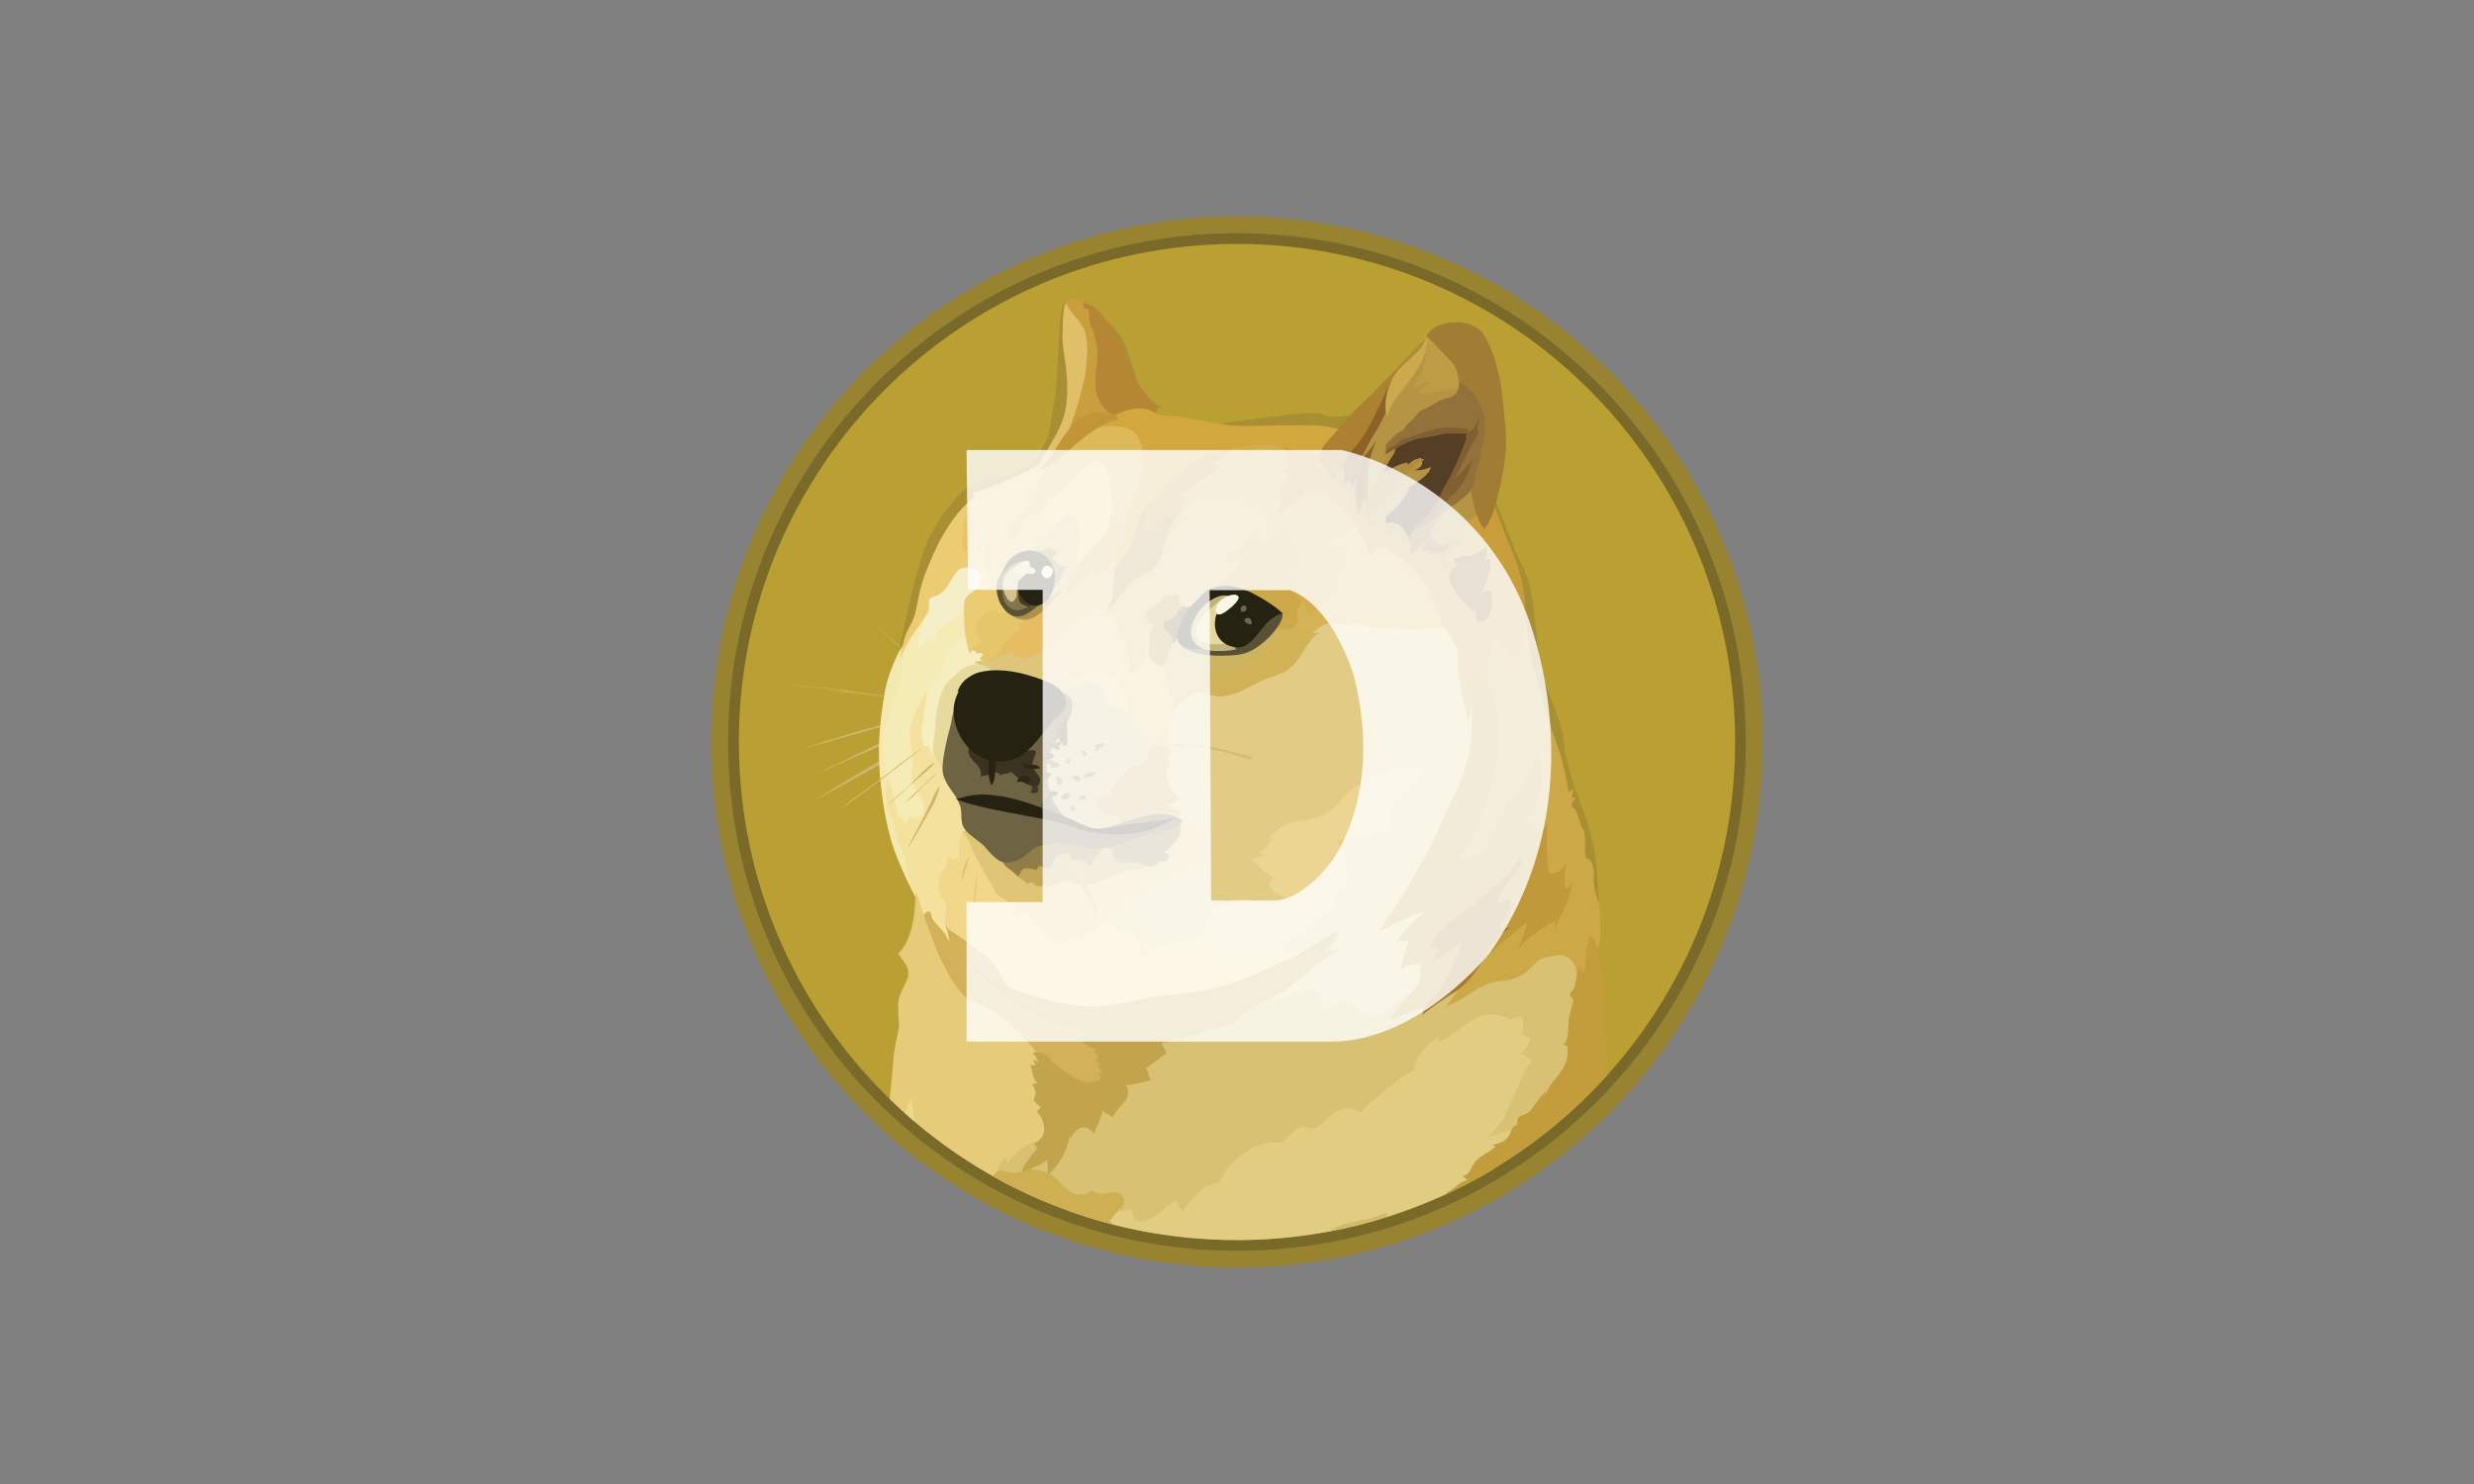 <svg width="40" height="24" viewBox="0 0 40 24" fill="none" xmlns="http://www.w3.org/2000/svg">
<rect x="0" y="0" width="40" height="24" fill="#808080" stroke="none"/>
<g clip-path="url(#clip0_1473_8212)">
<path d="M20 20.5C24.694 20.5 28.5 16.694 28.5 12C28.5 7.306 24.694 3.5 20 3.5C15.306 3.5 11.5 7.306 11.5 12C11.5 16.694 15.306 20.5 20 20.5Z" fill="#988430"/>
<path d="M20 20.228C24.544 20.228 28.228 16.544 28.228 12C28.228 7.456 24.544 3.772 20 3.772C15.456 3.772 11.772 7.456 11.772 12C11.772 16.544 15.456 20.228 20 20.228Z" fill="#7A6A2A"/>
<path d="M20 20.054C24.448 20.054 28.054 16.448 28.054 12C28.054 7.551 24.448 3.945 20 3.945C15.552 3.945 11.946 7.551 11.946 12C11.946 16.448 15.552 20.054 20 20.054Z" fill="#BA9F33"/>
<path fill-rule="evenodd" clip-rule="evenodd" d="M15.216 11.092C15.168 11.048 15.117 11.004 15.07 10.96C15.024 10.916 14.976 10.872 14.928 10.828L14.784 10.692C14.761 10.669 14.736 10.648 14.713 10.625C14.69 10.604 14.662 10.581 14.639 10.56C14.449 10.38 14.258 10.2 14.071 10.02C14.265 10.197 14.454 10.373 14.648 10.553L14.716 10.621C14.739 10.644 14.764 10.665 14.787 10.688L14.93 10.82C14.978 10.864 15.025 10.908 15.073 10.956C15.121 11.004 15.168 11.048 15.216 11.092L15.216 11.092ZM12.697 11.065C12.697 11.065 13.387 11.136 13.724 11.185C14.036 11.229 15.013 11.379 15.013 11.379L12.697 11.065ZM12.697 11.065C12.891 11.082 13.085 11.102 13.278 11.123C13.377 11.132 13.472 11.143 13.567 11.153L13.713 11.169C13.761 11.176 13.808 11.183 13.856 11.19L14.434 11.282L14.723 11.33C14.818 11.347 14.912 11.365 15.011 11.381C14.916 11.372 14.818 11.358 14.723 11.344L14.434 11.303L13.856 11.218C13.808 11.211 13.761 11.201 13.713 11.194L13.567 11.178C13.472 11.168 13.373 11.154 13.278 11.143C13.084 11.12 12.89 11.095 12.697 11.065L12.697 11.065ZM14.944 11.558C14.944 11.558 14.207 11.746 13.958 11.817C13.713 11.884 12.972 12.11 12.972 12.11L14.944 11.559L14.944 11.558Z" fill="#CFB66C"/>
<path fill-rule="evenodd" clip-rule="evenodd" d="M14.944 11.559C14.78 11.607 14.617 11.653 14.451 11.698L13.959 11.83C13.795 11.878 13.633 11.925 13.47 11.973L13.225 12.04C13.143 12.063 13.061 12.084 12.977 12.107C13.058 12.08 13.141 12.053 13.222 12.029L13.467 11.951C13.63 11.9 13.793 11.852 13.956 11.801C14.123 11.759 14.287 11.715 14.453 11.676C14.611 11.636 14.777 11.596 14.944 11.559V11.559ZM13.075 12.564C13.156 12.534 14.091 12.098 14.309 11.996C14.417 11.945 14.734 11.833 14.734 11.833L13.075 12.564Z" fill="#CFB66C"/>
<path fill-rule="evenodd" clip-rule="evenodd" d="M13.075 12.564C13.146 12.537 13.214 12.504 13.283 12.472L13.486 12.377L13.895 12.181C14.031 12.116 14.163 12.044 14.303 11.984C14.375 11.954 14.446 11.929 14.518 11.905L14.626 11.871C14.664 11.861 14.698 11.85 14.735 11.841C14.599 11.905 14.456 11.96 14.32 12.024C14.184 12.091 14.045 12.146 13.904 12.207L13.489 12.389C13.35 12.446 13.214 12.507 13.075 12.564H13.075ZM13.166 12.945C13.166 12.945 14.013 12.449 14.304 12.289C14.457 12.204 14.951 11.959 14.951 11.959L13.166 12.945Z" fill="#CFB66C"/>
<path fill-rule="evenodd" clip-rule="evenodd" d="M13.166 12.945C13.309 12.857 13.454 12.768 13.6 12.677L13.818 12.545C13.892 12.501 13.964 12.459 14.039 12.415C14.114 12.371 14.185 12.327 14.261 12.286C14.297 12.264 14.334 12.245 14.373 12.228L14.489 12.171C14.642 12.096 14.794 12.021 14.955 11.956C14.809 12.048 14.66 12.127 14.51 12.208C14.435 12.249 14.36 12.286 14.286 12.327C14.211 12.369 14.14 12.413 14.064 12.453C13.99 12.497 13.918 12.538 13.843 12.578L13.618 12.7L13.166 12.945H13.166ZM14.944 12.067C14.944 12.067 14.417 12.472 14.247 12.601C14.076 12.73 13.574 13.094 13.574 13.094L14.944 12.067Z" fill="#CFB66C"/>
<path fill-rule="evenodd" clip-rule="evenodd" d="M17.967 15.329L17.698 14.819L17.854 14.18L18.973 13.749L18.497 12.772L18.732 11.786L19.173 10.903L20.538 10.688L21.54 9.732L23.705 9.896L24.13 12.211L23.312 15.125L22.846 16.634L20.956 16.706L20.078 16.098L19.051 15.669L17.967 15.329Z" fill="#E2CC85"/>
<path fill-rule="evenodd" clip-rule="evenodd" d="M21.282 15.312C21.282 15.312 21.02 15.431 20.575 15.404C20.446 15.231 19.542 15.149 19.542 15.149C19.542 15.149 19.429 15.115 19.23 15.198C19.029 15.279 18.839 15.269 18.662 15.313C18.484 15.357 18.308 15.126 18.172 15.078C18.036 15.027 17.856 14.905 17.856 14.905L17.475 14.867L16.71 14.544L15.495 13.334L15.165 13.851L15.064 14.49L15.431 15.248L16.42 16.149L18.348 16.639L19.491 16.302L20.923 15.697L21.282 15.312V15.312Z" fill="#F1D789"/>
<path fill-rule="evenodd" clip-rule="evenodd" d="M14.431 11.035L14.676 10.293L14.967 9.815L15.907 9.736L15.625 10.559L14.839 11.956L15.165 13.204L14.588 13.493L14.41 13.22L14.267 12.596L14.258 11.894L14.431 11.035Z" fill="#F4ECB4"/>
<path fill-rule="evenodd" clip-rule="evenodd" d="M15.485 15.261L15.304 15.009C15.304 15.009 15.256 14.889 15.284 14.785C15.311 14.679 15.307 14.672 15.293 14.632C15.28 14.592 15.164 14.455 15.171 14.336C15.178 14.217 15.161 14.177 15.249 14.082C15.341 13.99 15.314 13.83 15.314 13.83L15.434 13.905L15.461 13.863C15.461 13.863 15.505 13.898 15.505 13.951C15.514 13.877 15.475 13.533 15.565 13.455C15.656 13.377 15.817 13.822 15.817 13.822L15.718 13.176L15.463 12.513L15.011 11.908L14.984 11.24V11.183C14.984 11.183 14.776 11.502 14.718 11.754C14.677 11.927 14.776 12.137 14.755 12.386C14.739 12.634 14.718 12.615 14.779 12.713C14.839 12.811 14.986 13.013 14.929 13.159C14.878 13.284 14.704 13.196 14.704 13.196C14.704 13.196 14.67 13.297 14.623 13.335C14.607 13.274 14.589 13.236 14.556 13.199C14.553 13.222 14.546 13.254 14.546 13.254C14.546 13.254 14.516 13.159 14.486 13.039C14.445 12.88 14.401 12.669 14.361 12.556C14.344 12.621 14.303 12.818 14.303 12.818L14.326 13.12L14.439 13.536L14.548 13.808L14.654 14.14L14.746 14.364L14.82 14.535L14.885 14.918L15.197 15.248L15.363 15.323L15.484 15.261L15.485 15.261Z" fill="#F3E19D"/>
<path fill-rule="evenodd" clip-rule="evenodd" d="M14.595 10.43C14.595 10.43 14.37 10.81 14.306 11.194C14.241 11.578 14.184 11.984 14.224 12.506C14.266 13.033 14.344 13.356 14.407 13.588C14.516 13.971 14.798 14.505 14.798 14.505L14.807 14.484C14.76 14.395 14.722 14.3 14.695 14.202C14.658 14.057 14.644 13.883 14.609 13.805C14.579 13.726 14.528 13.659 14.504 13.563C14.48 13.471 14.476 13.325 14.405 13.216C14.374 13.172 14.337 13.057 14.326 12.941C14.312 12.768 14.333 12.574 14.316 12.414C14.286 12.149 14.266 11.969 14.293 11.83C14.32 11.691 14.464 11.296 14.552 10.983C14.61 10.782 14.575 10.613 14.681 10.438C14.787 10.265 14.851 10.112 14.875 10.006C14.902 9.91 14.594 10.43 14.594 10.43H14.595Z" fill="#F2E8B0"/>
<path fill-rule="evenodd" clip-rule="evenodd" d="M15.658 10.276C15.658 10.276 15.542 10.311 15.487 10.371C15.432 10.429 15.409 10.477 15.335 10.575C15.26 10.672 15.256 10.752 15.196 10.875C15.135 10.994 15.002 11.175 14.985 11.239C14.969 11.304 14.941 11.606 14.907 11.749C14.877 11.893 14.941 12.069 14.941 12.069L15.02 12.052C15.02 12.052 15.02 12.154 15.098 12.223C15.176 12.29 15.19 11.994 15.19 11.994L15.483 11.005L15.925 10.706L15.973 10.463L15.658 10.276H15.658Z" fill="#F5EEC0"/>
<path fill-rule="evenodd" clip-rule="evenodd" d="M15.873 10.725C15.873 10.725 15.665 10.739 15.563 10.813C15.522 10.843 15.505 10.868 15.461 10.905C15.38 10.973 15.297 11.034 15.258 11.123C15.214 11.211 15.165 11.344 15.133 11.596C15.119 11.702 15.119 11.799 15.109 11.885C15.095 12 15.075 12.092 15.086 12.157C15.1 12.289 15.236 12.357 15.249 12.507L15.531 12.364L15.796 11.318L16.36 10.964L16.041 10.606L15.872 10.724L15.873 10.725Z" fill="#E6DB9D"/>
<path fill-rule="evenodd" clip-rule="evenodd" d="M14.385 17.773C14.386 17.763 14.387 17.753 14.388 17.742C14.43 17.389 14.437 17.12 14.467 16.953C14.511 16.715 14.541 16.626 14.534 16.537C14.524 16.394 14.514 16.29 14.527 16.18C14.548 16.034 14.691 15.861 14.687 15.741C14.684 15.646 14.636 15.584 14.595 15.526C14.553 15.469 14.52 15.421 14.52 15.421C14.52 15.421 14.802 15.227 14.8 14.445C14.805 14.447 14.811 14.449 14.816 14.452L14.955 14.847L15.05 14.962L15.415 15.642L15.883 16.097L16.577 16.563L17.011 17.036L17.055 18.298L16.487 19.035L16.394 19.203C15.655 18.832 14.977 18.35 14.385 17.773L14.385 17.773Z" fill="#E5CB7A"/>
<path fill-rule="evenodd" clip-rule="evenodd" d="M16.12 18.98C16.12 18.98 16.13 18.823 16.259 18.722C16.28 18.756 16.293 18.789 16.289 18.814C16.313 18.773 16.476 18.508 16.846 18.44C17.216 18.372 17.306 18.103 17.306 18.103L18.091 17.389L18.989 16.562L20.081 16.178L20.591 16.053C20.591 16.053 20.601 16.09 20.582 16.173C20.677 16.166 20.887 16.118 21.106 16.041C21.194 16.006 21.276 15.993 21.32 16.038C21.385 16.099 21.395 16.242 21.399 16.327C21.505 16.304 21.627 16.202 21.725 16.211C21.882 16.228 22.021 16.412 22.18 16.412C22.391 16.412 22.486 16.283 22.633 16.181C22.721 16.121 22.848 16.045 22.919 15.994C23.09 15.869 24.894 15.317 24.894 15.317L25.527 15.359L25.629 16.038L25.574 17.814C25.568 17.821 25.561 17.827 25.554 17.834L22.677 19.336L18.69 19.948C17.797 19.802 16.935 19.505 16.141 19.071L16.12 18.98L16.12 18.98Z" fill="#D8C173"/>
<path fill-rule="evenodd" clip-rule="evenodd" d="M14.627 17.999C14.683 17.881 14.734 17.782 14.743 17.746C14.75 17.817 14.763 17.974 14.789 18.141C14.735 18.094 14.68 18.047 14.627 17.999V17.999Z" fill="#F1D789"/>
<path fill-rule="evenodd" clip-rule="evenodd" d="M17.54 19.671L18.055 19.527L18.099 19.541C18.099 19.541 18.122 19.555 18.122 19.602C18.187 19.564 18.242 19.571 18.282 19.547C18.303 19.591 18.323 19.736 18.414 19.754C18.509 19.775 18.611 19.713 18.714 19.635C18.816 19.554 18.931 19.452 19.019 19.41C19.051 19.47 19.08 19.531 19.105 19.593C19.22 19.501 19.421 19.127 19.707 19.134C19.79 18.939 19.928 18.772 20.104 18.654C20.37 18.474 20.536 18.46 20.744 18.477C20.826 18.369 20.928 18.278 21.044 18.208C21.078 18.222 21.173 18.28 21.291 18.225C21.411 18.17 21.546 17.957 21.723 17.929C21.819 17.916 21.916 17.936 21.998 17.987C21.998 17.987 22.515 17.474 22.872 17.303C22.858 17.262 22.83 17.107 23.248 16.763C23.272 16.783 23.255 16.841 23.272 16.844C23.279 16.844 23.381 16.8 23.51 16.701C23.669 16.582 23.86 16.456 23.976 16.422C24.194 16.358 24.424 16.489 24.424 16.489C24.444 16.476 24.466 16.465 24.489 16.459C24.544 16.45 24.584 16.443 24.614 16.432C24.611 16.503 24.651 16.626 24.614 16.732C24.657 16.756 24.703 16.775 24.75 16.79C24.727 16.84 24.676 16.97 24.591 17.032C24.662 17.066 24.672 17.106 24.773 17.14C24.732 17.198 24.665 17.297 24.635 17.358C24.604 17.423 24.496 17.691 24.447 17.793C24.397 17.895 24.328 18.081 24.295 18.119C24.262 18.157 24.142 18.316 24.05 18.394C24.132 18.364 24.465 18.262 24.607 18.224C24.565 18.285 24.351 18.602 24.146 18.907C23.162 19.497 22.064 19.87 20.925 20.002C19.785 20.134 18.631 20.021 17.539 19.672L17.54 19.671Z" fill="#E0CD81"/>
<path fill-rule="evenodd" clip-rule="evenodd" d="M15.906 10.688C15.906 10.688 15.787 10.688 15.763 10.704C15.74 10.72 15.883 10.755 15.927 10.771C15.971 10.788 16.066 10.864 16.091 10.924C16.114 10.982 16.95 11.319 16.95 11.319L17.542 11.289L17.746 11.007L17.358 10.667L17.63 9.865L17.27 9.923L16.403 10.44L15.968 10.606L15.906 10.688Z" fill="#DFC57C"/>
<path fill-rule="evenodd" clip-rule="evenodd" d="M17.205 10.954C17.214 10.968 17.226 10.979 17.24 10.987C17.254 10.995 17.27 10.998 17.287 10.998C17.409 10.998 17.522 11.028 17.569 11.09C17.647 11.189 17.864 11.505 17.864 11.505L18.384 11.692L18.418 11.08L17.85 10.685L17.203 10.924V10.954H17.205L17.205 10.954Z" fill="#E5CC7C"/>
<path fill-rule="evenodd" clip-rule="evenodd" d="M17.103 11.181C17.103 11.181 17.198 11.187 17.318 11.143C17.437 11.099 17.634 11.005 17.719 11.042C17.839 11.092 17.814 11.252 17.944 11.395C18.022 11.483 18.165 11.481 18.246 11.575C18.327 11.67 18.606 11.626 18.606 11.626L18.712 12.198L18.287 12.742L18.148 13.419H17.574L17.049 13.211L16.79 12.585L16.919 11.952L17.103 11.181Z" fill="#D2C281"/>
<path fill-rule="evenodd" clip-rule="evenodd" d="M18.215 11.208C18.229 11.212 18.244 11.215 18.259 11.215C18.242 11.229 18.208 11.259 18.222 11.337C18.235 11.416 18.279 11.515 18.242 11.575C18.272 11.608 18.294 11.646 18.307 11.688C18.33 11.755 18.337 11.817 18.49 11.827C18.468 11.841 18.447 11.857 18.429 11.875C18.429 11.875 18.535 11.967 18.589 12.053C18.644 12.05 18.79 12.005 18.79 12.005L18.82 12.025L18.884 11.998C18.884 11.998 18.824 11.975 18.868 11.828C18.909 11.698 18.946 11.705 18.95 11.696C18.953 11.686 18.98 11.55 18.98 11.495C19 11.423 19.017 11.206 19.017 11.206L18.973 10.726L18.726 10.576L18.524 10.382L18.334 10.739L18.209 10.864L18.2 11.174L18.215 11.208Z" fill="#E2C270"/>
<path fill-rule="evenodd" clip-rule="evenodd" d="M18.81 10.806C18.81 10.806 18.854 10.931 18.871 11.027C18.877 11.009 18.88 10.989 18.881 10.97C18.881 10.97 18.915 11.159 18.922 11.238C18.935 11.235 18.949 11.231 18.952 11.245C18.955 11.258 18.986 11.411 18.979 11.496C19.036 11.402 19.116 11.323 19.21 11.265C19.265 11.231 19.33 11.194 19.397 11.191C19.503 11.188 19.58 11.258 19.707 11.258C20.012 11.258 20.288 11.034 20.492 10.966C20.642 10.915 20.771 10.878 20.862 10.795C20.906 10.758 20.985 10.675 21.056 10.553C21.151 10.39 21.25 10.248 21.349 10.23C21.304 10.238 21.259 10.241 21.213 10.239C21.213 10.239 21.243 10.209 21.295 10.168C21.346 10.127 21.407 10.076 21.495 10.076C21.652 10.076 21.73 10.099 21.819 10.099C21.907 10.096 21.957 10.076 21.957 10.076C21.957 10.076 22.05 10.14 22.257 10.14C22.465 10.143 22.604 10.161 22.713 10.171C22.821 10.18 23.186 10.14 23.29 10.143C23.358 10.146 23.425 10.162 23.487 10.192L23.15 9.212L21.939 8.154L21.219 8.665L20.11 9.773L19.037 10.171L18.813 10.422V10.806H18.81Z" fill="#CCB360"/>
<path fill-rule="evenodd" clip-rule="evenodd" d="M21.217 10.245C21.217 10.245 21.248 10.215 21.298 10.174C21.349 10.132 21.411 10.082 21.499 10.082C21.656 10.082 21.734 10.105 21.822 10.105C21.91 10.102 21.961 10.082 21.961 10.082C21.961 10.082 22.054 10.146 22.261 10.146C22.469 10.149 22.608 10.167 22.716 10.176C22.825 10.186 23.19 10.146 23.294 10.149C23.362 10.152 23.429 10.168 23.491 10.197L23.338 9.756L23.161 9.419L22.655 8.864C22.655 8.864 22.047 8.507 22.043 8.504C22.04 8.501 21.832 8.446 21.832 8.446L21.282 8.779L20.783 10.071L20.773 10.343L21.096 10.495C21.177 10.359 21.267 10.251 21.351 10.237C21.275 10.245 21.217 10.245 21.217 10.245L21.217 10.245Z" fill="#D5B457"/>
<path fill-rule="evenodd" clip-rule="evenodd" d="M21.21 10.337C21.162 10.339 21.122 10.33 21.111 10.296C21.07 10.18 21.037 10.164 21.003 10.164C20.968 10.164 20.922 10.238 20.894 10.245C20.866 10.251 20.833 10.159 20.833 10.159L20.803 10.146C20.803 10.146 20.626 10.261 20.5 10.397C20.375 10.533 20.17 10.764 20.078 10.806C19.986 10.847 19.67 10.861 19.561 10.884C19.453 10.908 19.333 10.986 19.317 11.004C19.3 11.022 19.365 11.041 19.375 11.059C19.384 11.075 19.269 11.068 19.259 11.086C19.252 11.1 19.286 11.178 19.303 11.218C19.332 11.203 19.365 11.195 19.398 11.194C19.504 11.192 19.581 11.262 19.707 11.262C20.013 11.262 20.289 11.038 20.493 10.969C20.643 10.918 20.772 10.881 20.863 10.798C20.907 10.761 20.985 10.679 21.057 10.556C21.109 10.473 21.16 10.394 21.211 10.336L21.21 10.337Z" fill="#D2B257"/>
<path fill-rule="evenodd" clip-rule="evenodd" d="M16.831 17.144C16.831 17.144 16.804 17.043 16.552 16.78C16.48 16.706 16.436 16.644 16.388 16.6C16.269 16.487 16.198 16.457 16.113 16.392C15.926 16.253 15.723 16.253 15.566 16.083C15.409 15.912 15.226 15.586 15.1 15.253C14.974 14.92 14.94 14.815 14.94 14.805C14.94 14.795 14.974 14.731 15.018 14.74C15.062 14.75 15.062 14.835 15.073 14.856C15.095 14.889 15.12 14.921 15.148 14.951C15.212 15.025 15.304 15.114 15.351 15.246C15.342 15.133 15.303 15.008 15.303 15.008C15.303 15.008 15.545 15.161 15.751 15.321C15.959 15.48 16.044 15.535 16.105 15.637C16.166 15.739 16.309 16.007 16.377 16.085C16.445 16.164 17.383 16.459 17.383 16.459L17.83 16.792L18.051 17.278L17.878 17.55L17.545 17.621L17.004 17.379L16.831 17.144V17.144Z" fill="#D2B159"/>
<path fill-rule="evenodd" clip-rule="evenodd" d="M15.63 15.471C15.63 15.471 15.743 15.651 16.018 15.822C16.266 15.972 16.658 16.108 17.007 16.189C17.208 16.237 17.409 16.274 17.589 16.277C18.075 16.284 18.409 16.145 18.823 16.1C19.047 16.076 19.322 16.058 19.608 15.991C19.975 15.903 20.193 15.804 20.488 15.665C20.703 15.566 20.9 15.491 21.059 15.396C21.283 15.264 21.447 15.117 21.637 15.073C21.613 15.138 21.589 15.253 21.402 15.373C21.501 15.37 21.637 15.364 21.637 15.364C21.637 15.364 21.505 15.442 21.272 15.618C21.129 15.727 20.939 15.911 20.746 16.033C20.62 16.112 20.484 16.169 20.395 16.216C20.177 16.336 20.089 16.396 19.947 16.543C19.997 16.54 20.002 16.543 20.002 16.543C20.002 16.543 19.821 16.566 19.692 16.635C19.665 16.635 19.618 16.625 19.535 16.648C19.471 16.669 19.385 16.716 19.297 16.741C19.172 16.778 19.131 16.761 19.131 16.761L19.151 16.802C19.151 16.802 18.988 16.8 18.934 16.805C18.944 16.808 18.941 16.812 18.941 16.812C18.931 16.814 18.922 16.817 18.914 16.822C18.887 16.839 18.859 16.851 18.828 16.859C18.812 16.862 18.798 16.862 18.777 16.866C18.784 16.882 18.838 16.974 18.863 17.029C18.842 17.043 18.533 17.276 18.533 17.276C18.542 17.292 18.55 17.308 18.556 17.325C18.566 17.355 18.57 17.399 18.579 17.419C18.603 17.461 18.616 17.468 18.616 17.468C18.616 17.468 18.579 17.474 18.515 17.491C18.46 17.505 18.392 17.528 18.297 17.542C18.268 17.546 18.238 17.548 18.209 17.549C18.223 17.579 18.283 17.695 18.172 17.828C18.06 17.961 18.026 17.981 17.992 18.066C17.974 18.053 17.956 18.041 17.937 18.032C17.9 18.015 17.849 17.99 17.831 17.957C17.82 18.001 17.807 18.045 17.79 18.087C17.755 18.179 17.704 18.27 17.695 18.338C17.657 18.297 17.589 18.216 17.494 18.232C17.399 18.249 17.323 18.378 17.307 18.415C17.307 18.392 17.29 18.374 17.286 18.401C17.283 18.432 17.231 18.748 16.94 19.004C16.937 18.939 16.937 18.796 16.93 18.75C16.903 18.777 16.869 18.817 16.671 18.902C16.477 18.987 16.508 19.073 16.508 19.073C16.508 19.073 16.492 18.937 16.596 18.794C16.702 18.651 16.767 18.583 16.767 18.572C16.765 18.561 16.76 18.55 16.753 18.542C16.739 18.528 16.712 18.512 16.712 18.5C16.728 18.494 16.892 18.415 16.882 18.253C16.873 18.107 16.811 18.032 16.767 17.978C16.76 17.971 16.831 17.92 16.822 17.904C16.815 17.894 16.727 17.829 16.716 17.795C16.718 17.774 16.723 17.754 16.73 17.734C16.739 17.704 16.746 17.683 16.744 17.663C16.737 17.628 16.699 17.534 16.689 17.524C16.698 17.527 16.767 17.524 16.767 17.524C16.767 17.524 16.712 17.436 16.702 17.395C16.692 17.353 16.672 17.245 16.661 17.224C16.684 17.227 16.742 17.231 16.742 17.224C16.745 17.203 16.691 17.169 16.715 17.142C16.731 17.145 16.763 17.159 16.793 17.198C16.777 17.154 16.749 17.068 16.691 17.034C16.719 17.024 16.811 17 16.892 17.048C16.973 17.096 17.001 17.163 17.001 17.163C17.001 17.163 17.049 17.2 17.123 17.255C17.209 17.323 17.317 17.419 17.491 17.486C17.528 17.507 17.623 17.507 17.692 17.493C17.721 17.486 17.75 17.474 17.777 17.459C17.786 17.453 17.797 17.449 17.807 17.445C17.792 17.415 17.775 17.387 17.756 17.36C17.779 17.36 17.807 17.363 17.807 17.363C17.807 17.363 17.823 17.325 17.749 17.254C17.766 17.237 17.786 17.227 17.786 17.199C17.763 17.196 17.722 17.162 17.712 17.148C17.726 17.138 17.747 17.107 17.77 17.097C17.749 17.081 17.698 17.012 17.675 17.005C17.697 16.997 17.719 16.986 17.74 16.975C17.74 16.975 17.624 16.944 17.587 16.92C17.55 16.892 17.495 16.845 17.462 16.831C17.427 16.818 17.367 16.811 17.342 16.783C17.366 16.79 17.403 16.783 17.43 16.783C17.451 16.783 17.46 16.786 17.467 16.786C17.465 16.776 17.465 16.756 17.518 16.749C17.544 16.745 17.569 16.737 17.593 16.726C17.593 16.726 17.541 16.723 17.484 16.668C17.426 16.613 17.378 16.569 17.345 16.562C17.31 16.555 17.246 16.585 17.206 16.583C17.151 16.576 17.128 16.548 17.128 16.548C17.128 16.548 16.945 16.565 16.539 16.317C16.188 16.103 16.035 15.913 16.035 15.913C16.003 15.901 15.971 15.886 15.941 15.869C15.809 15.8 15.626 15.657 15.631 15.47L15.63 15.471Z" fill="#C2A44D"/>
<path fill-rule="evenodd" clip-rule="evenodd" d="M20.691 7.217C20.722 7.227 20.751 7.246 20.772 7.272C20.837 7.346 20.878 7.486 20.731 7.636C20.789 7.657 20.812 7.663 20.863 7.657C20.812 7.717 20.696 7.847 20.69 7.959C20.683 8.051 20.74 8.079 20.74 8.079C20.74 8.079 20.652 8.181 20.648 8.351C20.69 8.304 20.735 8.261 20.784 8.222C20.886 8.141 21.026 8.048 21.121 7.991C21.12 8.015 21.123 8.039 21.131 8.062C21.131 8.062 21.308 7.916 21.457 7.981C21.525 8.011 21.494 8.106 21.494 8.106C21.494 8.106 21.587 8.072 21.651 8.136C21.716 8.201 21.807 8.368 21.854 8.433C21.875 8.463 21.928 8.521 21.983 8.61C22.058 8.735 22.121 8.867 22.171 9.005C22.173 8.933 22.191 8.822 22.395 8.892C22.598 8.963 22.829 9.113 23.023 9.409C23.217 9.704 23.265 10.037 23.363 10.164C23.462 10.287 23.564 10.49 23.571 10.575C23.578 10.661 23.54 10.936 23.744 11.68C23.802 11.449 23.89 10.936 23.89 10.936L23.938 10.483L23.993 9.083L22.531 7.868L21.388 7.039L20.644 7.111L20.69 7.216L20.691 7.217Z" fill="#CAA13E"/>
<path fill-rule="evenodd" clip-rule="evenodd" d="M23.407 9.3C23.407 9.3 23.386 9.164 23.043 8.933C22.699 8.705 22.43 8.705 22.183 8.511C21.993 8.358 21.795 8.007 21.666 7.892C21.541 7.777 21.52 7.447 21.52 7.447L21.942 7.094L22.57 6.186L23.101 5.602L23.356 5.955L23.709 6.371L23.906 7.204L23.977 8.424L23.406 9.3L23.407 9.3Z" fill="#B59544"/>
<path fill-rule="evenodd" clip-rule="evenodd" d="M23.832 10.763C23.842 10.578 23.819 10.392 23.764 10.215C23.674 9.933 23.476 9.433 23.384 9.245C23.346 9.037 23.374 9.021 23.414 8.997C23.454 8.974 23.604 8.889 23.686 8.589C23.768 8.289 24.023 8.28 24.023 8.28L24.18 8.164L24.418 8.76L24.625 9.297L24.69 9.709L24.738 10.059L24.625 10.801L24.068 11.304L23.832 10.763H23.832Z" fill="#C89D3A"/>
<path fill-rule="evenodd" clip-rule="evenodd" d="M16.06 19.026V19.011C16.071 19.004 16.081 18.994 16.09 18.984C16.099 18.97 16.106 18.953 16.113 18.949C16.127 18.942 16.192 18.922 16.226 18.929C16.26 18.935 16.351 18.973 16.399 18.97C16.498 18.967 16.614 18.892 16.797 18.926C17.072 18.977 17.137 19.164 17.296 19.27C17.405 19.344 17.517 19.311 17.534 19.311H17.571C17.578 19.311 17.629 19.253 17.656 19.256C17.711 19.259 17.717 19.304 17.751 19.307C17.832 19.317 17.989 19.266 18.068 19.286C18.091 19.294 18.112 19.306 18.129 19.324C18.146 19.341 18.159 19.362 18.167 19.385C18.183 19.436 18.169 19.501 18.13 19.538C18.044 19.616 17.963 19.691 17.947 19.756C17.968 19.772 17.988 19.789 18.007 19.807C17.326 19.633 16.672 19.371 16.06 19.027V19.026Z" fill="#CEB052"/>
<path fill-rule="evenodd" clip-rule="evenodd" d="M23.384 16.278C23.384 16.278 23.598 15.992 23.672 15.85C23.747 15.704 23.437 13.854 23.437 13.854L24.059 11.818L24.042 11.155C24.042 11.155 24.073 10.543 24.144 10.277C24.23 10.43 24.495 10.614 24.553 10.712C24.58 10.524 24.672 10.13 24.659 9.709C24.709 9.787 24.832 10.575 24.832 10.575L24.954 11.106L25.114 11.67L25.291 12.266L25.397 12.677L25.458 12.776L25.509 12.949L25.557 13.136L25.696 13.575L25.777 13.936L25.842 14.589C25.856 14.639 25.866 14.69 25.872 14.742C25.875 14.813 25.863 14.854 25.863 14.867C25.863 14.879 25.886 15.024 25.876 15.132C25.863 15.241 25.863 15.326 25.777 15.404C25.692 15.482 25.638 15.949 25.638 15.949L25.486 15.847C25.486 15.847 25.516 15.708 25.444 15.582C25.373 15.455 25.234 15.429 25.155 15.45C25.077 15.466 24.92 15.491 24.869 15.535C24.821 15.579 24.703 15.715 24.594 15.777C24.458 15.859 24.237 15.865 24.119 15.893C23.999 15.92 23.867 16.001 23.728 16.096C23.619 16.167 23.504 16.227 23.384 16.277L23.384 16.278Z" fill="#CCA847"/>
<path fill-rule="evenodd" clip-rule="evenodd" d="M23.384 19.283C23.384 19.283 23.393 19.288 23.41 19.298C24.387 18.84 25.263 18.191 25.985 17.39C25.977 17.111 25.967 16.826 25.956 16.72C25.932 16.496 25.949 16.268 25.942 16.136C25.935 16.004 25.861 15.466 25.826 15.327C25.789 15.188 25.718 15.119 25.707 15.119C25.697 15.122 25.639 15.38 25.639 15.445C25.639 15.511 25.625 15.667 25.625 15.707C25.616 15.704 25.612 15.68 25.612 15.67C25.598 15.704 25.582 15.765 25.575 15.772C25.568 15.778 25.584 15.714 25.575 15.7C25.565 15.686 25.547 15.693 25.551 15.659C25.553 15.638 25.556 15.618 25.561 15.598C25.561 15.598 25.52 15.659 25.489 15.813C25.459 15.966 25.459 15.97 25.448 15.983C25.439 16 25.384 16.055 25.381 16.076C25.378 16.113 25.432 16.15 25.436 16.17C25.439 16.205 25.388 16.364 25.371 16.442C25.355 16.52 25.361 16.673 25.344 16.752C25.33 16.823 25.317 16.865 25.27 16.895C25.304 16.902 25.337 16.911 25.337 16.911C25.337 16.911 25.385 17.115 25.263 17.288C25.219 17.349 25.208 17.376 25.161 17.431C25.069 17.533 24.997 17.649 24.99 17.724C24.986 17.702 24.983 17.68 24.981 17.657C24.981 17.657 24.838 17.823 24.777 17.918C24.699 18.041 24.59 18.034 24.56 18.064C24.529 18.094 24.523 18.149 24.532 18.193C24.505 18.2 24.454 18.21 24.42 18.316C24.403 18.371 24.362 18.424 24.297 18.462C24.233 18.498 24.154 18.51 24.114 18.519C24.149 18.529 24.163 18.529 24.179 18.54C24.158 18.574 24.064 18.628 23.958 18.697C23.852 18.761 23.801 18.856 23.775 18.918C23.747 18.976 23.707 19.013 23.643 19.02C23.67 19.036 23.71 19.075 23.731 19.087C23.7 19.094 23.649 19.094 23.557 19.173C23.461 19.252 23.428 19.276 23.384 19.283L23.384 19.283Z" fill="#C39D3C"/>
<path fill-rule="evenodd" clip-rule="evenodd" d="M21.47 19.92C21.522 19.883 21.579 19.853 21.64 19.83C21.854 19.744 22.081 19.728 22.17 19.701C22.256 19.673 22.323 19.636 22.429 19.615C22.426 19.639 22.424 19.662 22.421 19.683C22.109 19.782 21.791 19.86 21.469 19.92H21.47Z" fill="#D2BA6B"/>
<path fill-rule="evenodd" clip-rule="evenodd" d="M25.426 14.278C25.426 14.278 25.382 14.515 25.304 14.665C25.226 14.815 25.141 15.023 25.141 15.023C25.141 14.976 25.147 14.93 25.157 14.884C25.058 14.942 24.818 15.081 24.749 15.143C24.685 15.2 24.576 15.302 24.549 15.35C24.613 15.161 24.68 14.99 24.692 14.912C24.593 14.983 24.13 15.364 23.89 15.616L23.14 16.222C23.053 16.269 22.964 16.311 22.873 16.347C22.744 16.402 22.591 16.449 22.479 16.493C22.509 16.412 22.557 16.34 22.624 16.272C22.696 16.204 22.91 15.972 22.943 15.864C22.974 15.751 22.981 15.684 22.941 15.588C22.904 15.598 22.818 15.602 22.761 15.619C22.703 15.635 22.641 15.697 22.641 15.697C22.641 15.697 22.685 15.445 22.78 15.207C22.708 15.21 22.586 15.231 22.586 15.231C22.586 15.231 22.756 14.945 23.048 14.745C22.959 14.764 22.871 14.792 22.787 14.826C22.616 14.898 22.429 15.004 22.29 15.062C22.369 14.953 22.919 14.168 23.246 13.436C23.573 12.706 23.695 12.519 23.766 12.127C23.803 11.933 23.793 11.646 23.803 11.389C23.813 11.135 23.845 10.907 23.824 10.754C23.909 10.86 24.228 11.158 24.239 11.825C24.249 12.492 23.934 13.393 23.6 13.879C23.681 13.902 23.893 13.93 24.11 13.552C24.327 13.175 24.325 13.07 24.403 12.913C24.413 12.991 24.41 13.019 24.41 13.019C24.41 13.019 24.726 12.635 24.876 12.152C24.906 12.36 24.996 12.543 24.855 12.924C24.73 13.268 24.567 13.352 24.567 13.352C24.567 13.352 24.648 13.338 24.767 13.266C24.788 13.317 24.784 13.375 24.818 13.396C24.853 13.416 24.899 13.451 24.906 13.484C24.944 13.429 25.001 13.358 25.019 13.306C25.005 13.415 24.996 13.891 25.046 14.133C25.152 14.123 25.261 14.116 25.335 13.925C25.284 14.112 25.284 14.225 25.319 14.385C25.375 14.346 25.426 14.277 25.426 14.277L25.426 14.278Z" fill="#C0993A"/>
<path fill-rule="evenodd" clip-rule="evenodd" d="M21.853 6.696C21.853 6.696 21.747 6.74 21.567 6.74C21.41 6.74 21.454 6.68 21.209 6.68C20.832 6.68 19.516 6.897 19.285 6.894C19.135 6.891 19.791 6.959 19.791 6.959L21.468 6.982L21.805 6.955L21.93 6.7L21.853 6.696Z" fill="#A88F33"/>
<path fill-rule="evenodd" clip-rule="evenodd" d="M17.505 9.974C17.505 9.974 17.291 10.137 17.2 10.263C17.109 10.388 17.061 10.47 16.958 10.572C16.982 10.573 17.006 10.57 17.029 10.562C17.029 10.562 17.029 10.59 17.013 10.597C17.027 10.595 17.041 10.597 17.055 10.601C17.069 10.606 17.081 10.614 17.091 10.624C17.061 10.64 16.978 10.723 17.043 10.821C17.091 10.895 17.193 10.902 17.193 10.902C17.193 10.902 17.169 10.969 17.267 10.962C17.477 10.953 17.713 10.861 17.821 10.884C17.93 10.911 17.992 10.921 18.069 11.055C18.151 11.187 18.222 11.207 18.222 11.207C18.222 11.207 18.27 11.085 18.259 10.902C18.298 10.803 18.32 10.699 18.323 10.592L18.252 10.066L17.94 9.671L17.535 9.895L17.505 9.973V9.974Z" fill="#E3C571"/>
<path fill-rule="evenodd" clip-rule="evenodd" d="M17.889 9.895C17.889 9.895 17.919 9.967 18.046 9.974C18.032 10.004 18.032 10.008 18.036 10.031C18.039 10.055 18.043 10.089 18.043 10.089C18.057 10.082 18.069 10.073 18.08 10.062C18.087 10.092 18.073 10.14 18.08 10.175C18.084 10.196 18.091 10.216 18.101 10.235C18.103 10.23 18.105 10.226 18.108 10.221C18.11 10.214 18.135 10.296 18.202 10.357C18.202 10.348 18.205 10.339 18.209 10.33C18.21 10.348 18.216 10.364 18.226 10.378C18.221 10.376 18.216 10.373 18.212 10.369C18.212 10.369 18.219 10.586 18.256 10.699C18.262 10.692 18.268 10.684 18.273 10.675C18.273 10.669 18.27 10.736 18.263 10.784C18.253 10.832 18.26 10.9 18.26 10.9C18.285 10.88 18.312 10.864 18.341 10.852C18.383 10.835 18.45 10.784 18.491 10.671C18.515 10.607 18.534 10.542 18.546 10.475C18.559 10.5 18.569 10.528 18.573 10.556C18.576 10.591 18.641 10.573 18.641 10.573L18.655 10.423L18.736 10.083L18.811 9.873L19.168 9.316L19.814 8.818L20.378 8.947L20.854 8.301L20.034 7.809L19.259 7.89L18.555 8.865L17.991 9.749L17.889 9.895V9.895Z" fill="#D8B65B"/>
<path fill-rule="evenodd" clip-rule="evenodd" d="M21.952 8.484C21.952 8.484 21.904 8.494 21.765 8.566C21.626 8.638 21.529 8.661 21.476 8.767C21.422 8.873 21.418 8.956 21.418 8.956C21.418 8.956 21.513 8.915 21.568 8.901C21.626 8.888 21.69 8.892 21.683 8.915C21.677 8.931 21.668 8.946 21.656 8.959C21.656 8.959 21.765 8.956 21.762 9.01C21.759 9.064 21.742 9.123 21.721 9.149C21.7 9.176 21.615 9.217 21.606 9.248C21.582 9.313 21.615 9.316 21.603 9.368C21.593 9.419 21.548 9.518 21.399 9.691C21.247 9.864 21.182 9.987 21.182 9.987C21.182 9.987 21.107 9.848 21.069 9.728C21.042 9.742 20.895 9.823 20.895 9.823L20.557 8.644L20.564 8.566C20.564 8.566 20.594 8.529 20.601 8.46C20.55 8.444 20.543 8.43 20.476 8.365C20.409 8.301 20.354 8.222 20.241 8.168C20.224 8.138 20.204 8.097 20.121 8.08C20.039 8.064 19.989 8.05 19.989 8.05C19.989 8.05 20.033 8.034 20.054 7.999C20.003 8.006 19.962 8.023 19.85 8.02C19.738 8.017 19.725 8.013 19.663 8.023C19.601 8.032 19.527 8.06 19.5 7.965C19.469 7.941 19.405 7.962 19.35 8.043C19.294 8.124 19.275 8.189 19.169 8.221C19.162 8.267 19.146 8.312 19.121 8.353C19.091 8.404 19.043 8.454 18.978 8.53C18.876 8.65 18.893 8.846 18.731 8.996C18.567 9.146 18.758 8.581 18.758 8.581L19.019 7.955L19.763 7.228L20.919 7.149L21.031 7.748L21.595 7.942L21.951 8.485L21.952 8.484Z" fill="#D3AE4D"/>
<path fill-rule="evenodd" clip-rule="evenodd" d="M22.135 8.616L21.649 7.916L21.309 7.655C21.309 7.655 21.067 7.209 21.051 7.195C21.037 7.186 20.809 7.161 20.663 7.151L20.69 7.219C20.722 7.229 20.75 7.248 20.772 7.274C20.836 7.348 20.878 7.488 20.73 7.638C20.788 7.659 20.812 7.665 20.863 7.659C20.812 7.719 20.696 7.849 20.689 7.961C20.682 8.054 20.74 8.081 20.74 8.081C20.74 8.081 20.652 8.183 20.648 8.353C20.689 8.306 20.735 8.263 20.784 8.224C20.886 8.142 21.026 8.05 21.121 7.993C21.12 8.017 21.123 8.041 21.131 8.064C21.131 8.064 21.308 7.918 21.457 7.983C21.524 8.013 21.494 8.108 21.494 8.108C21.494 8.108 21.586 8.074 21.651 8.139C21.715 8.203 21.808 8.37 21.855 8.434C21.875 8.465 21.929 8.522 21.984 8.612C22.059 8.737 22.121 8.869 22.171 9.006C22.174 8.951 22.185 8.874 22.28 8.874L22.135 8.616L22.135 8.616Z" fill="#CAA13E"/>
<path fill-rule="evenodd" clip-rule="evenodd" d="M14.856 10.605C14.856 10.605 14.822 10.52 14.856 10.354C14.89 10.187 14.944 10.109 14.962 9.864C14.98 9.619 15.139 9.314 15.139 9.314L15.581 9.113L15.893 9.199L15.985 9.617L15.59 9.834C15.59 9.834 15.57 9.926 15.458 10.001C15.347 10.075 15.193 10.133 15.156 10.208C15.134 10.255 15.117 10.304 15.108 10.354C15.108 10.354 14.995 10.331 14.928 10.405C14.856 10.481 14.859 10.548 14.856 10.606V10.605Z" fill="#F4EFC8"/>
<path fill-rule="evenodd" clip-rule="evenodd" d="M15.747 10.494C15.747 10.494 15.71 10.517 15.683 10.575C15.655 10.531 15.591 10.27 15.588 10.035C15.585 9.8 15.571 9.741 15.625 9.66C15.68 9.579 15.893 9.494 15.863 9.348C15.833 9.209 15.706 9.151 15.551 9.191C15.442 9.218 15.361 9.45 15.248 9.565C15.163 9.653 15.061 9.64 15.034 9.688C14.996 9.752 15.031 9.817 15.02 9.858C15.017 9.872 14.983 9.946 14.921 10.036C14.796 10.216 14.584 10.47 14.556 10.699C14.566 10.569 14.559 10.567 14.593 10.424L14.573 10.389L14.709 9.944L14.797 9.576L14.993 8.961L15.34 8.333L15.677 7.956L16.028 7.979L16.069 8.506L16.27 9.495L16.692 10.015L16.015 10.47L15.747 10.494H15.747Z" fill="#EBCC73"/>
<path fill-rule="evenodd" clip-rule="evenodd" d="M15.958 10.681C15.958 10.681 15.9 10.694 15.879 10.683C15.859 10.672 15.838 10.66 15.845 10.646C15.852 10.632 15.889 10.609 15.889 10.598C15.89 10.588 15.886 10.578 15.88 10.57C15.874 10.563 15.864 10.558 15.854 10.557C15.823 10.553 15.813 10.573 15.813 10.573C15.813 10.573 15.783 10.55 15.758 10.546C15.773 10.544 15.788 10.543 15.802 10.543C15.764 10.526 15.724 10.514 15.683 10.509C15.717 10.488 15.784 10.428 15.828 10.428C15.872 10.428 15.9 10.421 15.893 10.398C15.886 10.374 15.852 10.34 15.815 10.326C15.828 10.309 15.838 10.285 15.805 10.217C15.771 10.15 15.784 10.104 15.796 10.088C15.805 10.067 15.839 10.03 15.856 10.007C15.873 9.983 15.886 9.952 15.914 9.935C15.928 9.926 15.972 9.908 16.015 9.891C16.064 9.875 16.104 9.854 16.131 9.875C16.161 9.895 16.148 9.923 16.148 9.923C16.148 9.923 16.242 9.889 16.328 9.933C16.413 9.974 16.621 10 16.621 10L16.695 10.15L16.203 10.572L15.999 10.674L15.958 10.681L15.958 10.681Z" fill="#E5C66B"/>
<path fill-rule="evenodd" clip-rule="evenodd" d="M16.641 9.991C16.641 9.991 16.489 10.093 16.454 10.13C16.475 10.133 16.509 10.146 16.495 10.167C16.479 10.188 16.38 10.259 16.325 10.327C16.267 10.394 16.212 10.479 16.193 10.521C16.172 10.558 16.015 10.666 15.962 10.68C16.075 10.68 16.302 10.541 16.387 10.541C16.384 10.582 16.41 10.629 16.458 10.633C16.506 10.637 16.645 10.664 16.832 10.548C17.019 10.435 16.958 10.351 17.036 10.296C17.186 10.197 17.246 10.109 17.329 10.054C17.411 9.999 17.454 9.987 17.454 9.987C17.454 9.987 17.457 9.946 17.481 9.95C17.488 9.95 17.494 9.953 17.5 9.957C17.505 9.961 17.509 9.967 17.512 9.973C17.512 9.973 17.655 9.871 17.838 9.844C17.834 9.842 17.83 9.838 17.828 9.834C17.828 9.834 17.842 9.827 17.845 9.82C17.845 9.82 17.855 9.807 17.861 9.814C17.868 9.82 17.878 9.871 17.892 9.892C17.922 9.878 17.98 9.749 17.98 9.749L18.119 9.351V8.988L18.01 9.009L17.194 9.355L16.699 9.869L16.641 9.991H16.641Z" fill="#E6BD62"/>
<path fill-rule="evenodd" clip-rule="evenodd" d="M18.99 8.21C19.035 8.199 19.077 8.182 19.116 8.159C19.099 8.203 19.099 8.251 19.028 8.355C18.956 8.46 18.954 8.475 18.896 8.584C18.838 8.697 18.831 8.859 18.776 8.93C18.801 8.918 18.827 8.91 18.855 8.907C18.855 8.907 18.8 8.955 18.776 9.006C18.753 9.057 18.712 9.163 18.61 9.227C18.508 9.292 18.379 9.333 18.24 9.486C18.101 9.636 17.958 9.826 17.886 9.894C17.923 9.829 17.974 9.7 17.988 9.615C18.002 9.53 17.985 9.428 18.009 9.315C18.032 9.202 18.032 9.121 18.145 8.924C18.257 8.728 18.45 8.044 18.45 8.044L18.865 7.912L18.991 8.209L18.99 8.21Z" fill="#B6933F"/>
<path fill-rule="evenodd" clip-rule="evenodd" d="M18.691 7.957C18.691 7.957 18.566 8.138 18.531 8.297C18.497 8.457 18.528 8.443 18.508 8.521C18.495 8.569 18.495 8.619 18.508 8.667C18.551 8.597 18.61 8.539 18.681 8.497C18.799 8.425 18.895 8.374 18.953 8.314C19.011 8.249 19.059 8.143 19.184 8.062C19.133 8.055 19.061 8.032 19.048 8.035C19.099 7.977 19.251 7.889 19.405 7.783C19.558 7.674 19.549 7.63 19.796 7.522C19.715 7.536 19.677 7.515 19.609 7.522C19.636 7.464 19.731 7.436 19.827 7.342C19.922 7.247 19.766 7.106 19.766 7.106L19.041 7.545L18.69 7.958L18.691 7.957Z" fill="#C49937"/>
<path fill-rule="evenodd" clip-rule="evenodd" d="M16.722 7.63L16.739 7.498L16.947 7.166L17.164 6.581V5.782L17.148 5.32L17.182 5.017L17.208 4.921L17.235 4.884L17.413 4.976L17.658 5.309L17.681 5.951L17.443 6.965L16.764 7.706L16.722 7.63Z" fill="#DFC068"/>
<path fill-rule="evenodd" clip-rule="evenodd" d="M17.263 4.846C17.263 4.846 17.154 4.849 17.131 5.302C17.108 5.754 17.096 5.992 17.08 6.216C17.064 6.44 17.025 6.576 17.006 6.709C16.986 6.841 16.976 7.021 16.914 7.131C16.887 7.182 16.828 7.341 16.692 7.461C16.54 7.593 16.311 7.685 16.277 7.692C16.216 7.706 15.909 7.736 15.784 7.805C15.74 7.828 15.665 7.856 15.581 7.934C15.414 8.084 15.193 8.352 15.033 8.675C14.789 9.158 14.544 10.521 14.544 10.521L14.599 10.429C14.599 10.429 14.606 10.307 14.728 10.092C14.848 9.878 14.813 9.637 14.98 9.226C15.044 9.069 15.126 8.865 15.225 8.692C15.382 8.41 15.571 8.168 15.762 8.036C16.075 7.821 16.419 7.775 16.419 7.775L16.788 7.53C16.788 7.53 16.853 7.405 16.939 7.262C17.058 7.061 17.21 6.837 17.244 6.511C17.295 6.028 17.172 5.712 17.179 5.425C17.186 5.139 17.189 4.929 17.247 4.878C17.304 4.827 17.263 4.846 17.263 4.846L17.263 4.846Z" fill="#A88F33"/>
<path fill-rule="evenodd" clip-rule="evenodd" d="M17.263 7.006C17.263 7.006 17.426 6.604 17.501 6.248C17.515 6.176 17.542 6.105 17.549 6.047C17.583 5.71 17.593 5.571 17.549 5.387C17.515 5.251 17.383 5.128 17.314 5.033C17.247 4.934 17.215 4.897 17.229 4.876C17.242 4.856 17.296 4.821 17.348 4.826C17.404 4.827 17.458 4.84 17.509 4.863C17.559 4.887 17.604 4.92 17.641 4.962C17.747 5.084 17.831 5.499 17.831 5.499L17.919 6.048L18.143 6.738L17.263 7.006L17.263 7.006Z" fill="#C99E3D"/>
<path fill-rule="evenodd" clip-rule="evenodd" d="M18.797 6.588C18.797 6.588 18.766 6.601 18.711 6.588C18.714 6.61 18.71 6.633 18.7 6.653C18.69 6.674 18.675 6.691 18.656 6.703C18.599 6.68 18.058 6.727 18.058 6.727C18.058 6.727 17.806 6.683 17.728 6.35C17.673 6.128 17.769 5.823 17.737 5.622C17.689 5.326 17.622 5.269 17.615 5.177C17.608 5.085 17.601 5.061 17.601 5.003C17.571 4.996 17.553 4.987 17.523 4.987C17.516 4.96 17.53 4.936 17.499 4.888C17.516 4.895 17.629 4.908 17.761 5.033C17.869 5.135 17.869 5.172 17.886 5.193C17.907 5.214 18.073 5.356 18.145 5.498C18.216 5.641 18.355 6.094 18.387 6.168C18.396 6.198 18.417 6.229 18.468 6.297C18.548 6.397 18.665 6.56 18.797 6.588L18.797 6.588Z" fill="#B58634"/>
<path fill-rule="evenodd" clip-rule="evenodd" d="M17.905 5.2C17.989 5.335 18.063 5.474 18.129 5.618C18.21 5.801 18.259 5.951 18.36 6.074C18.305 5.914 18.208 5.6 18.15 5.489C18.085 5.371 17.953 5.244 17.905 5.2V5.2Z" fill="#A88F33"/>
<path fill-rule="evenodd" clip-rule="evenodd" d="M16.97 7.461C16.97 7.461 16.831 7.495 16.573 7.632C16.487 7.676 16.406 7.713 16.328 7.747C16.124 7.839 15.905 7.924 15.732 7.971C15.746 7.988 15.753 7.995 15.753 7.995C15.753 7.995 15.753 8.062 15.79 8.101C15.769 8.121 15.494 8.308 15.575 8.934C15.63 8.913 15.695 8.886 15.705 8.886C15.721 8.889 15.725 8.934 15.746 8.934C15.766 8.934 15.834 8.907 15.905 8.814C15.903 8.851 15.861 9.226 16.083 9.477C16.124 9.429 16.229 9.27 16.229 9.27L16.231 9.219C16.231 9.219 16.241 9.041 16.299 8.879C16.357 8.717 16.469 8.597 16.469 8.597L17.058 7.757L16.97 7.461L16.97 7.461Z" fill="#E6C367"/>
<path fill-rule="evenodd" clip-rule="evenodd" d="M16.42 8.695C16.393 8.714 16.363 8.729 16.332 8.739C16.322 8.705 16.308 8.586 16.39 8.471C16.485 8.332 16.692 8.152 16.75 8.008C16.787 7.916 16.771 7.685 17.101 7.389C17.431 7.094 17.56 6.992 17.56 6.992L18.094 6.724L18.75 6.982L18.424 8.26L18.171 8.858L17.164 8.668L16.42 8.695H16.42Z" fill="#DCBA5A"/>
<path fill-rule="evenodd" clip-rule="evenodd" d="M16.804 8.349L16.929 8.192V8.08C16.929 8.08 17.068 8.043 17.218 7.89C17.368 7.738 17.576 7.445 17.759 7.463C17.942 7.483 17.959 7.86 17.966 7.966C17.973 8.072 17.997 8.313 18.034 8.442C18.075 8.571 17.588 9.061 17.588 9.061L17.257 9.313L16.804 8.349Z" fill="#E9CE77"/>
<path fill-rule="evenodd" clip-rule="evenodd" d="M17.191 9.654C17.191 9.654 17.293 9.494 17.219 9.46C17.263 9.361 17.344 9.257 17.344 9.257C17.344 9.257 17.401 9.114 17.588 8.937C17.776 8.761 17.891 8.644 17.922 8.526C17.94 8.449 17.95 8.37 17.952 8.291C17.972 8.308 17.994 8.322 18.016 8.335C18.047 8.349 18.19 8.467 18.169 8.705C18.148 8.943 18.06 9.042 18.06 9.042C18.06 9.042 17.975 9.127 17.915 9.171C17.85 9.215 17.826 9.266 17.718 9.27C17.729 9.261 17.741 9.254 17.755 9.25C17.755 9.25 17.642 9.236 17.582 9.291C17.521 9.346 17.392 9.515 17.328 9.566C17.263 9.607 17.192 9.654 17.192 9.654L17.191 9.654Z" fill="#CDAE50"/>
<path fill-rule="evenodd" clip-rule="evenodd" d="M21.765 6.978C21.602 6.919 21.431 6.885 21.259 6.879C20.97 6.869 20.547 6.886 20.133 6.889C19.688 6.891 19.283 6.736 18.722 6.708C18.63 6.653 18.396 6.413 17.665 6.923C17.709 6.92 18.195 6.81 18.365 7.022C18.535 7.232 18.487 7.59 18.464 7.675C18.42 7.865 18.277 8.142 18.219 8.335C18.161 8.529 18.175 8.631 18.134 8.767C18.092 8.903 18.002 8.971 18.055 9.128C18.127 9.084 18.164 9.084 18.283 8.815C18.403 8.547 18.378 8.356 18.576 8.129C18.77 7.901 19.093 7.589 19.216 7.51C19.339 7.432 20.314 6.926 21.334 7.408C21.58 7.382 21.765 6.978 21.765 6.978L21.765 6.978Z" fill="#D2A83E"/>
<path fill-rule="evenodd" clip-rule="evenodd" d="M18.076 6.791C18.075 6.781 18.073 6.771 18.069 6.761C18.059 6.741 18.047 6.722 18.032 6.706C18.032 6.706 17.79 6.662 17.667 6.675C17.453 6.699 17.259 6.964 17.168 7.101C17.077 7.237 16.965 7.447 16.842 7.556C16.843 7.545 16.841 7.534 16.835 7.525C16.835 7.525 16.842 7.535 16.828 7.549C16.815 7.563 16.815 7.569 16.822 7.576L16.842 7.597C16.849 7.597 17.039 7.511 17.297 7.27C17.573 7.019 17.783 6.889 17.893 6.845C17.952 6.82 18.013 6.802 18.076 6.791H18.076Z" fill="#C29637"/>
<path fill-rule="evenodd" clip-rule="evenodd" d="M22.771 5.757C22.771 5.757 22.727 5.812 22.672 5.872C22.55 6.002 22.39 6.147 22.254 6.297C22.125 6.44 21.979 6.552 21.816 6.739C21.652 6.926 21.462 7.134 21.414 7.194C21.37 7.255 21.335 7.354 21.335 7.405C21.312 7.388 21.285 7.37 21.285 7.37C21.296 7.392 21.31 7.412 21.326 7.431C21.36 7.479 21.414 7.54 21.441 7.577C21.475 7.624 21.5 7.677 21.513 7.733C21.529 7.736 21.635 7.757 21.767 7.539C21.899 7.322 22.073 7.084 22.073 7.084L22.348 6.676L22.521 6.329L22.739 5.941L22.772 5.757H22.771Z" fill="#AC8132"/>
<path fill-rule="evenodd" clip-rule="evenodd" d="M23.053 5.479C23.053 5.479 22.887 5.615 22.822 5.697C22.758 5.779 22.605 5.993 22.605 5.993L22.66 5.986L22.939 5.738L23.048 5.545L23.053 5.48L23.053 5.479Z" fill="#A88F33"/>
<path fill-rule="evenodd" clip-rule="evenodd" d="M23.003 16.41C23.003 16.41 23 16.297 23.063 16.23C23.128 16.162 23.291 16.063 23.451 15.692C23.611 15.32 23.628 15.237 23.628 15.237C23.628 15.237 23.342 15.482 23.166 15.539C23.207 15.454 23.231 15.393 23.251 15.349C23.228 15.329 23.129 15.305 23.119 15.294C23.174 15.239 23.204 15.105 23.316 15.015C23.459 14.906 23.72 14.719 23.923 14.553C24.127 14.386 24.526 13.998 24.577 13.886C24.607 13.93 24.614 13.957 24.614 13.957C24.614 13.957 24.413 14.219 24.308 14.385C24.216 14.528 24.223 14.609 24.223 14.609L24.413 14.528C24.413 14.528 24.468 14.731 24.219 15.041C24.328 14.999 24.372 15.024 24.434 14.99C24.332 15.054 24.192 15.143 24.059 15.384C23.93 15.627 23.754 15.909 23.457 16.084C23.168 16.27 23.002 16.409 23.002 16.409L23.003 16.41Z" fill="#A67A2E"/>
<path fill-rule="evenodd" clip-rule="evenodd" d="M22.257 7.122C22.257 7.122 22.144 7.357 22.128 7.54C22.125 7.584 22.114 7.618 22.114 7.669C22.111 7.833 22.124 8.016 22.087 8.101C22.073 8.066 22.066 8.043 22.052 8.029C22.032 8.087 21.995 8.267 21.964 8.335C21.951 8.291 21.92 8.138 21.923 7.958C21.926 7.778 21.93 7.743 21.93 7.706C21.923 7.761 21.886 7.835 21.872 7.879C21.852 7.842 21.828 7.794 21.801 7.754C21.784 7.782 21.764 7.822 21.746 7.842C21.743 7.826 21.736 7.782 21.732 7.72C21.729 7.648 21.725 7.556 21.729 7.537C21.736 7.5 21.794 7.354 21.916 7.221C22.062 7.061 22.212 6.754 22.256 6.66C22.3 6.565 22.487 6.17 22.487 6.17H22.63L22.422 6.643C22.422 6.643 22.297 6.902 22.233 6.997C22.168 7.092 22.032 7.364 21.971 7.47C22.015 7.412 22.052 7.382 22.096 7.327C22.139 7.288 22.257 7.122 22.257 7.122L22.257 7.122Z" fill="#8C6228"/>
<path fill-rule="evenodd" clip-rule="evenodd" d="M23.056 5.461C23.033 5.533 22.996 5.6 22.947 5.658C22.862 5.76 22.679 5.896 22.59 6.004C22.508 6.11 22.345 6.399 22.419 6.741C22.446 6.667 22.497 6.52 22.634 6.354C22.77 6.187 22.916 5.996 22.987 5.847C23.059 5.697 23.068 5.579 23.068 5.579L23.096 5.545L23.079 5.466L23.056 5.461H23.056Z" fill="#CBA94C"/>
<path fill-rule="evenodd" clip-rule="evenodd" d="M25.841 14.585C25.841 14.585 25.786 14.435 25.77 14.299C25.753 14.162 25.797 14.135 25.746 13.98C25.716 13.885 25.661 13.898 25.647 13.885C25.634 13.871 25.624 13.728 25.627 13.649C25.63 13.571 25.624 13.469 25.61 13.425C25.59 13.409 25.576 13.395 25.546 13.293C25.511 13.191 25.495 13.141 25.478 13.11C25.462 13.08 25.413 13.053 25.413 13.022C25.413 12.962 25.469 12.93 25.469 12.914C25.466 12.879 25.425 12.907 25.413 12.897C25.4 12.88 25.448 12.781 25.43 12.768C25.423 12.761 25.375 12.819 25.363 12.802C25.349 12.786 25.332 12.622 25.308 12.513C25.284 12.407 25.259 12.33 25.257 12.299C25.254 12.268 25.067 11.735 25.022 11.606C24.985 11.496 24.954 11.385 24.929 11.273C24.916 11.208 24.906 11.076 24.899 11.09C24.892 11.104 24.896 11.171 24.885 11.168C24.876 11.165 24.841 10.93 24.83 10.893C24.821 10.856 24.763 10.73 24.749 10.639C24.735 10.546 24.705 10.306 24.684 10.142C24.663 9.978 24.654 9.911 24.654 9.87C24.657 9.77 24.652 9.67 24.637 9.57C24.61 9.397 24.556 9.186 24.508 9.064C24.416 8.833 24.171 8.242 24.127 8.095C24.127 8.057 24.175 8.078 24.175 8.078C24.175 8.078 24.295 8.378 24.383 8.609C24.468 8.84 24.55 9.044 24.57 9.064C24.587 9.085 24.716 9.312 24.774 9.683C24.831 10.054 24.852 10.397 24.887 10.625C24.903 10.734 24.917 10.849 24.951 10.965C24.988 11.09 25.046 11.219 25.122 11.417C25.186 11.584 25.235 11.723 25.261 11.842C25.291 11.995 25.291 12.111 25.309 12.186C25.325 12.251 25.35 12.38 25.408 12.567C25.466 12.754 25.551 12.995 25.609 13.145C25.721 13.445 25.772 13.695 25.789 13.828C25.804 13.966 25.855 14.442 25.841 14.585L25.841 14.585Z" fill="#A88F33"/>
<path fill-rule="evenodd" clip-rule="evenodd" d="M23.063 5.445L23.056 5.462C23.056 5.462 23.077 5.469 23.073 5.496C23.073 5.534 23.071 5.572 23.066 5.609C23.059 5.657 23.045 5.694 23.043 5.724C23.043 5.789 23.052 5.863 22.961 6.048C22.934 6.099 22.917 6.143 22.903 6.173C22.869 6.247 22.862 6.258 22.832 6.293C22.88 6.265 23.053 6.157 23.141 6.173C23.081 6.207 22.988 6.275 22.931 6.363C22.945 6.365 23.002 6.376 23.094 6.363C23.247 6.339 23.417 6.284 23.567 6.295C23.731 6.305 23.666 6.099 23.666 6.099L23.477 5.683L23.119 5.432L23.063 5.445V5.445Z" fill="#BE9C44"/>
<path fill-rule="evenodd" clip-rule="evenodd" d="M23.996 8.556C23.996 8.556 23.836 8.396 23.771 7.849C23.707 7.298 23.721 6.489 23.721 6.489L23.591 6.172C23.591 6.172 23.564 5.962 23.496 5.884C23.429 5.805 23.296 5.673 23.235 5.608C23.174 5.544 23.106 5.456 23.064 5.442C23.085 5.408 23.177 5.214 23.531 5.211C23.884 5.208 23.993 5.405 24.03 5.476C24.067 5.548 24.233 5.857 24.295 6.447C24.353 7.035 24.356 7.079 24.346 7.283C24.339 7.396 24.302 7.657 24.238 7.936C24.178 8.173 24.114 8.437 23.995 8.556L23.996 8.556Z" fill="#A17C34"/>
<path fill-rule="evenodd" clip-rule="evenodd" d="M23.495 9.025C23.548 9.029 23.602 9.017 23.648 8.991C23.699 8.988 23.883 9.011 24.025 8.831C24.034 8.872 24.059 8.984 23.994 9.083C24.029 9.048 24.08 9.035 24.087 9.025C24.089 9.076 24.137 9.233 23.934 9.614C23.989 9.553 24.053 9.556 24.111 9.549C24.114 9.62 24.152 9.861 24.051 9.991C23.983 10.079 23.873 10.051 23.873 10.051C23.875 10.032 23.875 10.012 23.873 9.993C23.871 9.956 23.857 9.919 23.867 9.894C23.813 9.87 23.765 9.836 23.724 9.795C23.604 9.682 23.448 9.49 23.438 9.347C23.424 9.187 23.567 9.153 23.567 9.153C23.555 9.142 23.544 9.13 23.537 9.116C23.53 9.092 23.523 9.055 23.495 9.025Z" fill="#8C6228"/>
<path fill-rule="evenodd" clip-rule="evenodd" d="M22.434 7.295C22.434 7.295 22.427 7.285 22.39 7.329C22.397 7.285 22.404 7.244 22.407 7.204C22.424 7.167 22.447 7.133 22.474 7.102C22.454 7.143 22.44 7.181 22.44 7.181C22.44 7.181 22.491 7.086 22.565 7.028C22.616 6.987 22.681 6.968 22.708 6.929C22.738 6.888 22.732 6.881 22.738 6.874C22.738 6.874 22.806 6.83 22.909 6.701C22.923 6.684 22.943 6.666 22.957 6.65C22.98 6.64 23.035 6.615 23.1 6.582C23.168 6.545 23.243 6.494 23.29 6.473C23.382 6.432 23.48 6.436 23.525 6.372C23.559 6.362 23.597 6.259 23.59 6.171C23.641 6.191 23.902 6.354 23.991 6.709C24.056 6.96 23.941 7.348 23.892 7.535C23.844 7.722 23.837 7.861 23.77 7.947C23.685 8.059 23.41 8.219 23.342 8.297C23.284 8.362 23.111 8.526 23.118 8.644C23.125 8.732 23.233 8.78 23.257 8.797C23.28 8.813 23.28 8.834 23.324 8.824C23.368 8.814 23.385 8.793 23.403 8.793C23.423 8.796 23.423 8.8 23.433 8.8C23.44 8.8 23.447 8.799 23.454 8.798C23.454 8.798 23.447 8.923 23.154 8.961C23.133 8.964 23.113 8.97 23.086 8.974C23.121 8.958 23.141 8.958 23.178 8.907C23.137 8.9 23.019 8.893 22.989 8.884C22.998 8.867 23.03 8.823 23.056 8.803C23.079 8.782 23.053 8.775 23.033 8.786C22.997 8.81 22.963 8.836 22.931 8.864C22.897 8.895 22.866 8.936 22.811 8.973C22.795 8.918 22.797 8.814 22.862 8.738C22.846 8.741 22.814 8.789 22.784 8.779C22.778 8.729 22.782 8.678 22.793 8.629C22.81 8.567 22.899 8.459 22.899 8.459L23.331 7.687L23.423 7.103L22.434 7.295V7.295Z" fill="#92723A"/>
<path fill-rule="evenodd" clip-rule="evenodd" d="M22.411 7.327C22.411 7.327 22.388 7.344 22.434 7.375C22.428 7.385 22.411 7.419 22.39 7.443C22.367 7.47 22.342 7.487 22.333 7.51C22.312 7.558 22.296 7.591 22.296 7.612C22.296 7.633 22.289 7.765 22.231 7.85C22.21 7.88 22.187 7.931 22.17 7.966C22.136 8.026 22.106 8.074 22.099 8.102C22.085 8.15 22.076 8.282 22.076 8.282C22.076 8.282 22.106 8.245 22.117 8.231C22.1 8.265 22.082 8.302 22.056 8.33C22.073 8.316 22.121 8.282 22.202 8.21C22.315 8.115 22.491 7.956 22.706 7.829C22.641 7.853 22.586 7.853 22.542 7.86C22.576 7.825 22.886 7.462 23.048 7.428C23.058 7.415 23.063 7.4 23.062 7.384L22.923 7.37L22.641 7.43L22.6 7.213L22.411 7.327V7.327Z" fill="#B18E3E"/>
<path fill-rule="evenodd" clip-rule="evenodd" d="M22.86 8.565C22.86 8.565 22.822 8.602 22.788 8.694C22.762 8.667 22.739 8.636 22.721 8.602C22.67 8.517 22.591 8.408 22.408 8.47C22.406 8.412 22.401 8.382 22.408 8.341C22.439 8.334 22.531 8.26 22.623 8.151C22.688 8.077 22.748 7.992 22.789 7.883C22.817 7.862 22.864 7.828 22.925 7.788C23.013 7.728 23.119 7.645 23.136 7.553C23.095 7.569 23.006 7.611 22.874 7.604C22.925 7.58 23.004 7.556 22.994 7.454C23.015 7.44 23.031 7.43 23.031 7.43C23.016 7.425 23 7.423 22.983 7.424C22.98 7.414 22.976 7.4 22.953 7.407C22.93 7.414 22.926 7.414 22.923 7.424C22.913 7.426 22.881 7.424 22.858 7.44C22.834 7.457 22.77 7.512 22.745 7.521C22.755 7.505 22.768 7.48 22.768 7.48C22.768 7.48 22.701 7.487 22.653 7.507C22.565 7.538 22.463 7.593 22.36 7.646C22.37 7.63 22.374 7.619 22.381 7.616C22.387 7.613 22.404 7.609 22.404 7.606C22.404 7.603 22.397 7.579 22.401 7.569C22.432 7.504 22.468 7.441 22.51 7.382C22.558 7.317 22.568 7.225 22.568 7.225L22.778 7.119L23.37 6.983L23.753 7.007L23.705 7.272L23.479 7.736L23.285 8.158L23.063 8.417L22.86 8.565H22.86Z" fill="#543E26"/>
<path fill-rule="evenodd" clip-rule="evenodd" d="M23.818 7.417C23.818 7.417 23.587 7.703 23.522 7.747C23.564 7.659 23.818 7.135 23.91 6.989C23.89 6.972 23.862 6.972 23.927 6.717C23.872 6.846 23.853 6.913 23.807 6.948C23.762 6.982 23.756 6.971 23.726 6.971C23.731 6.961 23.734 6.949 23.732 6.937C23.732 6.937 23.538 6.913 23.406 6.913C23.274 6.913 23.011 6.985 22.866 7.043C22.75 7.091 22.685 7.091 22.644 7.121C22.603 7.155 22.579 7.193 22.559 7.202C22.542 7.212 22.464 7.237 22.446 7.263C22.43 7.29 22.402 7.32 22.402 7.327C22.402 7.334 22.395 7.344 22.416 7.337C22.423 7.334 22.474 7.307 22.531 7.272C22.61 7.228 22.704 7.177 22.773 7.147C22.97 7.069 23.032 7.083 23.12 7.066C23.212 7.05 23.344 7.011 23.432 7.011C23.52 7.008 23.686 7.011 23.725 7.018C23.709 7.032 23.695 7.048 23.702 7.106C23.702 7.122 23.688 7.14 23.674 7.18C23.633 7.293 23.555 7.48 23.511 7.575C23.451 7.704 23.382 7.813 23.348 7.88C23.314 7.948 23.239 8.125 23.165 8.22C23.091 8.315 23.052 8.373 23.029 8.393C23.006 8.414 22.839 8.536 22.852 8.58C22.882 8.571 23.073 8.499 23.212 8.342C23.351 8.186 23.379 8.091 23.487 8.005C23.596 7.92 23.681 7.777 23.732 7.659C23.775 7.549 23.765 7.514 23.819 7.417L23.818 7.417Z" fill="#806031"/>
<path fill-rule="evenodd" clip-rule="evenodd" d="M18.838 9.552C18.838 9.552 18.808 9.677 18.739 9.739C18.671 9.8 18.552 9.852 18.538 9.954C18.521 10.056 18.658 10.107 18.658 10.107C18.658 10.107 18.583 10.229 18.583 10.321C18.583 10.416 18.581 10.434 18.59 10.525C18.579 10.532 18.57 10.541 18.563 10.552C18.563 10.552 18.57 10.64 18.637 10.695C18.705 10.75 18.762 10.783 18.797 10.769C18.802 10.78 18.807 10.792 18.811 10.803C18.811 10.803 18.861 10.674 18.896 10.561C18.93 10.446 18.96 10.462 18.974 10.307C18.988 10.152 19.137 9.885 19.137 9.885L19.239 9.657L19.073 9.527L18.838 9.552V9.552Z" fill="#B6903C"/>
<path fill-rule="evenodd" clip-rule="evenodd" d="M19.147 9.776C19.113 9.812 19.081 9.849 19.053 9.889C19.009 9.95 18.974 10.005 18.91 10.028C18.845 10.052 18.804 10.051 18.808 10.116C18.812 10.181 18.872 10.208 18.907 10.241C18.944 10.276 18.974 10.333 18.958 10.398C18.978 10.389 19.015 10.377 19.05 10.303C19.084 10.229 19.325 9.776 19.325 9.776H19.147V9.776Z" fill="#685026"/>
<path fill-rule="evenodd" clip-rule="evenodd" d="M20.095 8.732C20.095 8.732 20.116 8.677 20.095 8.637C20.075 8.596 19.95 8.582 19.887 8.536C19.823 8.488 19.744 8.454 19.68 8.475C19.689 8.452 19.728 8.401 19.696 8.39C19.666 8.38 19.553 8.431 19.523 8.455C19.493 8.478 19.424 8.505 19.41 8.522C19.397 8.539 19.373 8.57 19.359 8.556C19.346 8.547 19.339 8.522 19.315 8.536C19.292 8.549 19.179 8.642 19.159 8.695C19.138 8.749 19.091 8.869 18.951 9.005C18.811 9.141 18.75 9.229 18.791 9.28C18.832 9.331 18.852 9.294 18.859 9.338C18.864 9.381 18.862 9.424 18.852 9.467C18.835 9.538 18.808 9.606 18.845 9.619C18.94 9.65 19.032 9.592 19.053 9.61C19.094 9.647 19.029 9.78 19.127 9.807C19.226 9.834 19.324 9.783 19.324 9.783L19.684 9.589L20.031 9.406L20.208 9.056L20.113 8.763L20.095 8.732H20.095Z" fill="#D4B968"/>
<path fill-rule="evenodd" clip-rule="evenodd" d="M19.755 9.569C19.755 9.569 19.695 9.477 19.769 9.396C19.843 9.315 19.949 9.281 19.99 9.23C19.983 9.22 19.972 9.213 19.96 9.209C19.988 9.16 20.029 9.121 20.08 9.096C20.059 9.076 20.032 9.059 20.001 9.059C19.934 9.059 19.893 9.1 19.831 9.1C19.77 9.1 19.763 9.07 19.763 9.07C19.763 9.07 19.865 9.061 19.856 9.015C19.846 8.967 19.828 8.967 19.828 8.967C19.828 8.967 20.025 8.885 20.059 8.842C20.094 8.798 20.09 8.747 20.096 8.726C20.12 8.726 20.256 8.655 20.311 8.685C20.366 8.715 20.328 8.798 20.328 8.798C20.328 8.798 20.494 8.673 20.579 8.55C20.653 8.557 20.688 8.499 20.742 8.499C20.81 8.499 20.916 8.591 20.936 8.788C20.95 8.901 20.971 8.965 20.95 9.165C20.94 9.277 20.943 9.518 20.977 9.638C21 9.733 21.055 9.723 21.055 9.723C21.047 9.752 21.03 9.778 21.007 9.797C20.97 9.832 20.966 9.923 20.97 9.957C20.976 9.982 20.983 10.007 20.991 10.031C20.991 10.031 20.947 10.082 20.936 10.117C20.926 10.151 20.881 10.174 20.848 10.174C20.815 10.174 20.831 10.171 20.787 10.174C20.743 10.177 20.73 10.184 20.702 10.174C20.674 10.165 20.654 10.154 20.665 10.066C20.674 9.977 20.325 9.773 20.325 9.773L19.754 9.569L19.755 9.569Z" fill="#CCA849"/>
<path fill-rule="evenodd" clip-rule="evenodd" d="M19.099 10.438C19.099 10.438 19.224 10.605 19.739 10.605C19.983 10.605 20.069 10.582 20.119 10.568C20.174 10.554 20.381 10.473 20.588 10.228C20.776 10.007 20.734 9.916 20.734 9.916L20.625 9.899L20.272 9.948L19.226 10.393L19.099 10.438H19.099Z" fill="#585136"/>
<path fill-rule="evenodd" clip-rule="evenodd" d="M19.483 10.48C19.483 10.48 19.037 10.579 19.037 10.297C19.037 10.022 19.312 9.733 19.381 9.682C19.453 9.631 19.623 9.573 19.623 9.573H20.035L20.113 9.781L20.078 10.229L19.483 10.48V10.48Z" fill="#252211"/>
<path fill-rule="evenodd" clip-rule="evenodd" d="M19.894 9.658C19.894 9.658 19.809 9.579 19.615 9.685C19.421 9.791 19.264 10.011 19.255 10.212C19.245 10.389 19.4 10.521 19.642 10.528C19.823 10.535 19.931 10.514 19.986 10.501C19.973 10.485 19.901 10.395 19.901 10.395L19.894 9.658L19.894 9.658Z" fill="#C3B378"/>
<path fill-rule="evenodd" clip-rule="evenodd" d="M19.81 9.701C19.81 9.701 19.79 9.685 19.729 9.718C19.678 9.745 19.604 9.817 19.546 9.868C19.509 9.898 19.485 9.912 19.464 9.935C19.379 10.037 19.307 10.204 19.349 10.286C19.39 10.368 19.526 10.463 19.873 10.399L19.809 9.701L19.81 9.701Z" fill="#E6D89C"/>
<path fill-rule="evenodd" clip-rule="evenodd" d="M19.698 9.872C19.698 9.872 19.642 9.957 19.642 10.094C19.642 10.232 19.721 10.454 20.01 10.47C20.231 10.484 20.38 10.151 20.541 10.022C20.663 9.923 20.737 9.92 20.737 9.92C20.737 9.92 20.612 9.784 20.278 9.608C19.948 9.431 19.578 9.407 19.377 9.68C19.472 9.673 19.779 9.594 19.779 9.594L19.929 9.642L19.698 9.872V9.872Z" fill="#252211"/>
<path fill-rule="evenodd" clip-rule="evenodd" d="M20.129 10.052C20.12 10.031 20.113 10.004 20.153 9.997C20.192 9.99 20.21 9.994 20.224 10.024C20.238 10.054 20.251 10.079 20.231 10.092C20.21 10.103 20.157 10.092 20.129 10.052L20.129 10.052ZM20.065 9.858C20.065 9.858 20.051 9.868 20.058 9.848C20.06 9.825 20.078 9.784 20.122 9.793C20.166 9.803 20.157 9.851 20.15 9.865C20.142 9.879 20.106 9.902 20.078 9.892C20.075 9.891 20.071 9.89 20.069 9.887C20.066 9.885 20.064 9.882 20.062 9.878C20.061 9.875 20.061 9.872 20.061 9.868C20.061 9.864 20.062 9.861 20.064 9.858L20.065 9.858Z" fill="#6F674D"/>
<path fill-rule="evenodd" clip-rule="evenodd" d="M16.342 9.946C16.342 9.946 16.45 10.028 16.577 10.025C16.702 10.022 16.863 9.893 16.937 9.81C16.981 9.762 17.019 9.711 17.059 9.671C17.094 9.637 17.117 9.62 17.134 9.597C17.157 9.57 17.182 9.519 17.194 9.502C17.164 9.525 17.12 9.567 17.075 9.594C17.031 9.621 16.936 9.672 16.897 9.686C16.86 9.7 16.475 9.904 16.475 9.904L16.342 9.946Z" fill="#AC924C"/>
<path fill-rule="evenodd" clip-rule="evenodd" d="M16.508 8.93C16.508 8.93 16.568 8.889 16.685 8.863C16.798 8.835 17.025 8.814 17.025 8.814L17.212 8.896L17.286 9.178L17.15 9.471L16.977 9.58L16.78 9.264L16.508 8.931L16.508 8.93Z" fill="#9F8E57"/>
<path fill-rule="evenodd" clip-rule="evenodd" d="M16.263 9.182L16.198 9.23C16.198 9.23 16.215 9.2 16.229 9.108C16.242 9.016 16.314 8.792 16.419 8.662C16.523 8.533 16.52 8.54 16.52 8.54C16.511 8.538 16.501 8.539 16.491 8.541C16.482 8.543 16.473 8.548 16.465 8.554C16.479 8.523 16.567 8.414 16.655 8.36C16.743 8.306 16.777 8.289 16.87 8.333C16.962 8.377 16.985 8.4 17.053 8.398C17.12 8.395 17.178 8.323 17.178 8.323C17.178 8.323 17.192 8.367 17.141 8.469C17.09 8.571 16.889 8.778 16.889 8.778L16.471 9.065L16.263 9.182V9.182Z" fill="#EAC970"/>
<path fill-rule="evenodd" clip-rule="evenodd" d="M16.572 8.896C16.572 8.896 16.875 8.937 16.967 8.852C16.97 8.861 16.981 8.861 16.981 8.868C16.98 8.873 16.978 8.878 16.974 8.882C16.984 8.88 16.994 8.879 17.004 8.879C17.016 8.883 17.029 8.885 17.041 8.886C17.052 8.886 17.062 8.885 17.072 8.883C17.071 8.89 17.069 8.897 17.065 8.902C17.061 8.908 17.057 8.914 17.051 8.918C17.065 8.918 17.078 8.92 17.078 8.931C17.078 8.942 17.081 8.975 17.064 8.982C17.051 8.986 17.036 8.985 17.023 8.979C17.024 9.005 17.031 9.031 17.044 9.054C17.071 9.105 17.129 9.163 17.207 9.146C17.207 9.146 17.248 9.245 17.075 9.465C17.052 9.495 17.027 9.537 16.997 9.571C16.985 9.597 16.976 9.624 16.97 9.652C16.97 9.652 17.262 9.539 17.346 9.282C17.432 9.023 17.448 8.769 17.432 8.531C17.429 8.464 17.418 8.416 17.401 8.381C17.36 8.296 17.245 8.31 17.198 8.358C17.13 8.425 17.018 8.593 16.861 8.708C16.701 8.824 16.695 8.844 16.572 8.896H16.572Z" fill="#D7BC6B"/>
<path fill-rule="evenodd" clip-rule="evenodd" d="M16.209 9.267C16.209 9.267 16.152 9.301 16.121 9.43C16.091 9.562 16.148 9.723 16.182 9.774C16.215 9.825 16.291 9.964 16.447 9.971C16.486 9.971 16.524 9.963 16.56 9.947C16.615 9.922 16.666 9.89 16.713 9.852C16.78 9.802 16.835 9.758 16.828 9.753C16.812 9.747 16.413 9.416 16.413 9.416L16.263 9.249L16.209 9.267L16.209 9.267Z" fill="#585136"/>
<path fill-rule="evenodd" clip-rule="evenodd" d="M16.586 9.815C16.586 9.815 16.668 9.808 16.716 9.778C16.764 9.747 16.434 9.42 16.434 9.42L16.457 9.774L16.586 9.815Z" fill="#453A25"/>
<path fill-rule="evenodd" clip-rule="evenodd" d="M16.235 9.242C16.235 9.242 16.194 9.32 16.194 9.341C16.187 9.409 16.208 9.62 16.224 9.688C16.241 9.759 16.33 9.868 16.446 9.868C16.517 9.868 16.617 9.824 16.617 9.813C16.617 9.799 16.515 9.786 16.487 9.734C16.471 9.707 16.464 9.64 16.46 9.571C16.457 9.527 16.457 9.479 16.474 9.462C16.511 9.421 16.518 9.303 16.518 9.303L16.65 9.058H16.476L16.268 9.187L16.235 9.242Z" fill="#84754B"/>
<path fill-rule="evenodd" clip-rule="evenodd" d="M16.185 9.318C16.185 9.318 16.321 9.137 16.443 9.096C16.566 9.055 16.621 9.08 16.621 9.08L16.549 9.263L16.447 9.375L16.454 9.433C16.454 9.433 16.438 9.586 16.54 9.692C16.641 9.798 16.717 9.793 16.761 9.793C16.805 9.793 16.931 9.756 16.996 9.604C17.054 9.461 17.102 9.277 16.986 9.093C16.874 8.91 16.674 8.903 16.636 8.903C16.597 8.903 16.295 8.918 16.185 9.317V9.318Z" fill="#252211"/>
<path fill-rule="evenodd" clip-rule="evenodd" d="M19.677 9.93C19.626 9.906 19.674 9.763 19.725 9.719C19.776 9.675 19.84 9.624 19.953 9.617C19.994 9.615 20.034 9.641 20.028 9.668C20.018 9.719 19.946 9.791 19.882 9.842C19.792 9.912 19.735 9.956 19.677 9.93Z" fill="#F7F7E7"/>
<path fill-rule="evenodd" clip-rule="evenodd" d="M16.926 9.151C16.963 9.148 17.011 9.178 17.021 9.218C17.03 9.262 16.997 9.35 16.926 9.35C16.868 9.35 16.838 9.278 16.838 9.258C16.838 9.241 16.843 9.224 16.852 9.21C16.854 9.206 16.861 9.157 16.926 9.151Z" fill="#F8F6DE"/>
<path fill-rule="evenodd" clip-rule="evenodd" d="M16.39 9.182C16.39 9.182 16.295 9.226 16.251 9.318C16.219 9.386 16.21 9.462 16.223 9.535C16.23 9.57 16.265 9.655 16.288 9.685C16.311 9.715 16.343 9.736 16.366 9.733C16.39 9.73 16.438 9.669 16.438 9.632C16.438 9.594 16.441 9.438 16.486 9.352C16.526 9.267 16.39 9.182 16.39 9.182L16.39 9.182Z" fill="#D4C38B"/>
<path fill-rule="evenodd" clip-rule="evenodd" d="M16.403 9.175C16.387 9.184 16.359 9.198 16.366 9.216C16.373 9.233 16.431 9.243 16.451 9.283C16.475 9.325 16.475 9.369 16.468 9.389C16.486 9.381 16.502 9.369 16.516 9.355C16.546 9.321 16.584 9.274 16.615 9.274C16.636 9.274 16.656 9.283 16.676 9.283C16.706 9.283 16.736 9.274 16.74 9.242C16.747 9.201 16.683 9.164 16.645 9.171C16.652 9.143 16.662 9.103 16.632 9.076C16.601 9.048 16.506 9.096 16.486 9.11C16.465 9.124 16.403 9.175 16.403 9.175V9.175Z" fill="#E2D59D"/>
<path fill-rule="evenodd" clip-rule="evenodd" d="M18.589 12.065L18.792 12.005L18.85 12.046C18.85 12.046 18.891 12.134 18.956 12.145C18.935 12.189 18.882 12.227 18.884 12.258C18.887 12.289 18.915 12.313 18.915 12.313C18.915 12.313 18.732 12.616 19.092 12.92C19.007 12.955 18.898 13.002 18.84 13.029C18.882 13.039 18.97 13.056 19.007 13.09C19.044 13.123 19.044 13.134 19.078 13.154C19.113 13.175 19.133 13.203 19.127 13.215C19.103 13.201 19.025 13.16 19.011 13.198C18.997 13.237 18.671 13.222 18.671 13.222L18.121 13.328C18.121 13.328 18.142 13.273 18.084 13.222C18.017 13.161 17.934 13.225 17.846 13.157C17.731 13.069 17.726 12.967 17.689 12.929C17.726 12.905 17.802 12.871 17.982 12.847C17.975 12.834 17.952 12.792 17.966 12.755C17.982 12.707 18.051 12.677 18.03 12.619C18.061 12.612 18.074 12.612 18.15 12.517C18.222 12.422 18.266 12.402 18.321 12.395C18.376 12.388 18.409 12.395 18.511 12.3C18.582 12.233 18.559 12.175 18.559 12.175C18.559 12.175 18.605 12.16 18.589 12.065L18.589 12.065Z" fill="#CBAC5A"/>
<path fill-rule="evenodd" clip-rule="evenodd" d="M17.988 12.095C17.991 12.081 18.002 12.074 18.076 12.081C18.15 12.088 18.62 12.037 18.748 12.03C18.878 12.021 19.333 12.027 19.555 12.074C19.776 12.121 20 12.176 20.109 12.203C20.218 12.234 20.252 12.245 20.248 12.258C20.245 12.272 20.22 12.286 20.206 12.282C20.193 12.279 19.832 12.169 19.721 12.146C19.61 12.123 19.224 12.06 19.014 12.064C18.817 12.067 18.739 12.061 18.572 12.081C18.406 12.101 18.131 12.129 18.048 12.118C17.967 12.108 17.983 12.108 17.988 12.094L17.988 12.095Z" fill="#D6BC6F"/>
<path fill-rule="evenodd" clip-rule="evenodd" d="M19.095 13.174C19.095 13.174 19.377 13.326 19.479 13.513C19.553 13.652 19.435 13.721 19.435 13.721C19.435 13.721 19.594 13.721 19.574 13.809C19.564 13.864 19.299 14.013 19.121 14.091C18.941 14.169 18.948 14.165 18.86 14.179C18.774 14.193 18.541 14.152 18.492 14.22C18.444 14.289 18.465 14.359 18.479 14.37C18.492 14.38 18.604 14.394 18.604 14.394C18.604 14.394 18.581 14.458 18.349 14.465C18.119 14.472 18.061 14.489 18.047 14.513C18.033 14.537 18.091 14.523 18.197 14.541C18.303 14.557 18.451 14.568 18.451 14.568C18.451 14.568 18.403 14.609 18.278 14.642C18.135 14.679 17.911 14.714 17.843 14.755C17.878 14.778 17.929 14.813 17.952 14.815C17.894 14.829 17.813 14.859 17.799 14.87C17.82 14.884 17.848 14.901 17.848 14.901C17.848 14.901 17.732 15.04 17.665 15.074C17.597 15.108 17.209 15.289 17.076 15.254C16.743 15.166 16.702 14.802 16.621 14.774C16.498 14.733 16.441 14.815 16.332 14.758C16.38 14.723 16.406 14.703 16.457 14.679C16.402 14.652 16.117 14.472 16.117 14.472C16.088 14.407 16.055 14.343 16.018 14.282C15.963 14.187 15.882 14.06 15.822 13.949C15.69 13.704 15.683 13.591 15.563 13.452C15.584 13.425 15.655 13.429 15.655 13.429L16.658 13.759L18.436 13.81L18.898 13.15L19.095 13.174L19.095 13.174Z" fill="#DFC677"/>
<path fill-rule="evenodd" clip-rule="evenodd" d="M16.461 14.18C16.472 14.192 16.484 14.202 16.498 14.21C16.533 14.234 16.584 14.261 16.618 14.303C16.632 14.282 16.666 14.245 16.727 14.303C16.787 14.36 16.863 14.319 16.91 14.333C16.958 14.35 16.96 14.356 16.96 14.356C16.96 14.356 16.988 14.333 17.048 14.308C17.086 14.294 17.13 14.285 17.178 14.271C17.222 14.261 17.27 14.248 17.303 14.248C17.333 14.268 17.442 14.384 17.878 14.213C18.289 14.054 18.384 14.036 18.453 14.06C18.46 14.044 18.466 14.012 18.572 14.017C18.572 13.973 18.484 13.823 18.484 13.823L17.999 13.656H17.733L16.937 13.802L16.496 14.054L16.461 14.181L16.461 14.18Z" fill="#C4A859"/>
<path fill-rule="evenodd" clip-rule="evenodd" d="M16.196 13.9C16.196 13.9 16.205 13.975 16.315 14.053C16.424 14.131 16.458 14.178 16.458 14.178C16.458 14.178 16.479 14.151 16.495 14.123C16.512 14.093 16.526 14.059 16.553 14.049C16.608 14.026 16.733 14.07 16.761 14.063C16.784 14.056 16.777 14.008 16.802 14.008C16.86 14.005 16.897 14.045 16.918 14.045C16.938 14.045 16.989 14.042 16.996 14.031C17.003 14.02 17.006 13.906 17.084 13.851C17.169 13.79 17.274 13.816 17.302 13.83C17.302 13.851 17.304 13.902 17.36 13.905C17.415 13.907 17.42 13.898 17.468 13.914C17.517 13.931 17.574 13.911 17.6 13.992C17.624 13.986 17.679 13.979 17.665 13.9C17.692 13.88 17.716 13.866 17.774 13.785C17.788 13.764 17.811 13.741 17.829 13.711C17.877 13.711 17.935 13.701 18.012 13.768C17.988 13.785 17.974 13.796 17.968 13.812C17.988 13.832 18.006 13.854 18.023 13.877C18.043 13.904 18.057 13.938 18.083 13.944C18.141 13.961 18.236 13.938 18.342 13.944C18.444 13.951 18.529 13.988 18.566 14.012C18.58 14.005 18.58 14.002 18.614 14.009C18.648 14.016 18.675 14.019 18.637 13.975C18.658 13.984 18.681 14.005 18.702 13.984C18.723 13.964 18.739 13.934 18.797 13.927C18.855 13.92 18.875 13.929 18.899 13.869C18.929 13.795 18.825 13.795 18.825 13.795C18.825 13.795 18.873 13.751 18.926 13.693C18.991 13.632 19.065 13.554 19.083 13.458C19.113 13.28 18.94 13.257 18.94 13.257L18.1 13.515L17.072 13.464L16.196 13.9L16.196 13.9Z" fill="#927D49"/>
<path fill-rule="evenodd" clip-rule="evenodd" d="M15.441 11.473C15.441 11.473 15.413 11.507 15.396 11.588C15.38 11.67 15.387 11.66 15.373 11.718C15.359 11.775 15.19 12.35 15.254 12.544C15.317 12.738 15.427 12.81 15.496 12.967C15.509 13.001 15.523 13.022 15.53 13.052C15.553 13.154 15.533 13.232 15.56 13.334C15.57 13.368 15.595 13.408 15.632 13.449C15.713 13.535 15.846 13.616 15.904 13.674C15.985 13.759 16.101 13.932 16.248 13.949C16.326 13.958 16.438 13.925 16.53 13.87C16.611 13.819 16.662 13.748 16.747 13.707C16.808 13.677 16.872 13.666 16.93 13.652C17.05 13.629 17.159 13.625 17.223 13.638C17.322 13.659 17.556 13.73 17.686 13.73C17.787 13.729 17.887 13.715 17.985 13.689C18.182 13.631 18.42 13.532 18.577 13.488C18.669 13.461 18.743 13.454 18.819 13.438C18.948 13.407 19.057 13.366 19.119 13.287C19.077 13.239 19.027 13.165 18.751 13.168C18.439 13.175 18.079 13.348 17.901 13.376C17.724 13.403 17.647 13.426 17.449 13.355C17.255 13.283 17.248 13.235 17.248 13.235C17.248 13.235 17.044 13.092 16.959 12.729C16.874 12.365 16.959 12.1 17.18 11.848C17.238 11.784 17.224 11.726 17.224 11.726C17.224 11.726 17.37 11.529 17.33 11.345C17.286 11.162 17.004 11.199 17.004 11.199L15.441 11.473H15.441Z" fill="#6E6342"/>
<path fill-rule="evenodd" clip-rule="evenodd" d="M15.676 12.085C15.664 12.108 15.658 12.133 15.659 12.159C15.662 12.196 15.673 12.244 15.784 12.353C15.879 12.448 15.859 12.554 15.859 12.554C15.859 12.554 15.906 12.563 16.036 12.503C16.138 12.455 16.172 12.54 16.172 12.54C16.202 12.524 16.234 12.514 16.267 12.51C16.297 12.507 16.326 12.498 16.352 12.482C16.352 12.482 16.472 12.605 16.576 12.663C16.671 12.714 16.726 12.748 16.773 12.714C16.817 12.683 16.817 12.621 16.814 12.594C16.803 12.569 16.79 12.545 16.773 12.522C16.743 12.479 16.695 12.428 16.692 12.386C16.685 12.292 16.763 12.179 16.747 12.151C16.73 12.124 16.668 12.117 16.515 12.172C16.357 12.224 15.675 12.085 15.675 12.085L15.676 12.085Z" fill="#39331F"/>
<path fill-rule="evenodd" clip-rule="evenodd" d="M16.036 12.7C16.036 12.7 15.958 12.626 15.985 12.266C16.018 12.265 16.052 12.268 16.084 12.275C16.084 12.275 16.127 12.555 16.036 12.7Z" fill="#292311"/>
<path fill-rule="evenodd" clip-rule="evenodd" d="M15.478 11.198C15.489 11.19 15.499 11.181 15.508 11.171C15.481 11.222 15.355 11.425 15.457 11.745C15.559 12.065 15.815 12.303 16.13 12.313C16.445 12.325 16.61 12.171 16.799 11.94C16.874 11.847 16.959 11.732 17.035 11.653C17.147 11.531 17.235 11.496 17.235 11.378C17.235 11.136 16.988 11.027 16.623 10.919C16.259 10.81 15.93 10.824 15.76 10.898C15.593 10.979 15.522 11.064 15.478 11.198L15.478 11.198Z" fill="#252211"/>
<path fill-rule="evenodd" clip-rule="evenodd" d="M16.648 12.809L16.675 12.795C16.675 12.795 16.682 12.687 16.726 12.69C16.77 12.696 16.791 12.754 16.787 12.775C16.784 12.795 16.773 12.83 16.729 12.826C16.671 12.827 16.648 12.809 16.648 12.809H16.648Z" fill="#3F3824"/>
<path fill-rule="evenodd" clip-rule="evenodd" d="M16.526 12.347C16.526 12.347 16.553 12.337 16.586 12.37C16.613 12.37 16.732 12.357 16.769 12.38C16.806 12.403 16.817 12.424 16.817 12.424C16.817 12.424 16.678 12.454 16.603 12.424C16.526 12.398 16.526 12.347 16.526 12.347Z" fill="#2D2815"/>
<path fill-rule="evenodd" clip-rule="evenodd" d="M17.138 12.367C17.138 12.36 17.064 12.309 16.985 12.293C16.971 12.29 16.969 12.3 16.958 12.3C16.951 12.297 16.948 12.276 16.948 12.276L16.904 12.3C16.904 12.3 16.897 12.309 16.92 12.327C16.941 12.344 16.975 12.357 16.985 12.385C16.994 12.412 16.994 12.422 16.999 12.426C17.001 12.429 17.05 12.426 17.073 12.412C17.096 12.399 17.14 12.376 17.138 12.367L17.138 12.367Z" fill="#82764F"/>
<path fill-rule="evenodd" clip-rule="evenodd" d="M16.443 12.646C16.443 12.646 16.457 12.551 16.549 12.547C16.644 12.54 16.662 12.633 16.662 12.633L16.607 12.688C16.607 12.686 16.566 12.628 16.444 12.646H16.443Z" fill="#2D2816"/>
<path fill-rule="evenodd" clip-rule="evenodd" d="M17.042 12.238C17.042 12.238 16.991 12.293 16.878 12.309C16.868 12.295 16.848 12.268 16.878 12.224C16.908 12.18 16.943 12.166 16.977 12.18C16.992 12.182 17.006 12.189 17.018 12.199C17.029 12.21 17.037 12.223 17.042 12.238Z" fill="#574F35"/>
<path fill-rule="evenodd" clip-rule="evenodd" d="M17.249 12.305C17.252 12.291 17.242 12.288 17.249 12.281C17.256 12.275 17.293 12.261 17.3 12.268C17.303 12.271 17.3 12.281 17.3 12.295C17.3 12.308 17.3 12.322 17.293 12.332C17.284 12.346 17.256 12.353 17.242 12.349C17.229 12.345 17.226 12.325 17.226 12.321C17.233 12.319 17.249 12.312 17.249 12.305ZM17.484 12.156C17.484 12.149 17.507 12.136 17.521 12.136C17.542 12.136 17.542 12.152 17.544 12.156C17.551 12.159 17.551 12.154 17.558 12.166C17.565 12.178 17.575 12.2 17.568 12.214C17.561 12.228 17.534 12.238 17.527 12.235C17.517 12.228 17.487 12.166 17.484 12.156Z" fill="#82764F"/>
<path fill-rule="evenodd" clip-rule="evenodd" d="M17.011 12.337C17.011 12.337 17.041 12.344 17.083 12.378C17.069 12.388 17.048 12.399 17.048 12.399C17.048 12.399 17.046 12.367 17.011 12.337V12.337Z" fill="#6E6342"/>
<path fill-rule="evenodd" clip-rule="evenodd" d="M16.944 12.034C16.937 12.027 16.965 12.011 16.981 12.014C16.997 12.016 17.004 12.027 17.022 12.03C17.04 12.033 17.043 12.023 17.049 12.016C17.056 12.009 17.08 12.014 17.084 12.016C17.086 12.019 17.089 12.023 17.091 12.026C17.091 12.021 17.092 12.016 17.095 12.011C17.097 12.006 17.1 12.002 17.104 11.999C17.11 11.995 17.116 11.992 17.122 11.991C17.129 11.99 17.135 11.99 17.142 11.992C17.144 12.002 17.158 12.036 17.155 12.043C17.153 12.05 17.111 12.059 17.104 12.052C17.111 12.069 17.142 12.103 17.146 12.11C17.15 12.117 17.115 12.133 17.102 12.131C17.082 12.13 16.964 12.061 16.944 12.034L16.944 12.034ZM17.124 11.806C17.122 11.799 17.117 11.793 17.11 11.79C17.101 11.787 17.069 11.79 17.069 11.806C17.069 11.822 17.096 11.915 17.127 11.963C17.161 12.011 17.185 12.051 17.208 12.062C17.215 12.065 17.224 12.066 17.231 12.063C17.239 12.06 17.245 12.055 17.249 12.048C17.252 12.041 17.259 11.99 17.256 11.871C17.253 11.751 17.249 11.635 17.242 11.629C17.235 11.622 17.208 11.622 17.198 11.635C17.189 11.649 17.127 11.785 17.124 11.806H17.124Z" fill="#585136"/>
<path fill-rule="evenodd" clip-rule="evenodd" d="M17.002 12.51C17.002 12.51 16.953 12.48 16.907 12.5C16.863 12.521 16.866 12.602 16.866 12.602C16.875 12.606 16.886 12.607 16.897 12.606C16.907 12.605 16.917 12.601 16.926 12.595C16.956 12.575 16.995 12.54 17.002 12.51V12.51Z" fill="#574F35"/>
<path fill-rule="evenodd" clip-rule="evenodd" d="M17.092 12.619C17.09 12.592 17.065 12.592 17.065 12.578C17.067 12.572 17.071 12.566 17.076 12.561C17.082 12.557 17.088 12.555 17.095 12.555C17.109 12.555 17.123 12.571 17.139 12.582C17.156 12.592 17.181 12.609 17.183 12.63C17.186 12.651 17.156 12.709 17.123 12.709C17.09 12.709 17.099 12.646 17.093 12.619L17.092 12.619ZM17.358 12.582C17.358 12.582 17.303 12.599 17.307 12.582C17.311 12.566 17.323 12.562 17.341 12.562C17.35 12.552 17.363 12.546 17.376 12.545C17.383 12.545 17.39 12.547 17.396 12.552C17.396 12.552 17.433 12.536 17.444 12.545C17.455 12.555 17.447 12.555 17.454 12.566C17.463 12.578 17.468 12.592 17.471 12.607C17.471 12.618 17.429 12.641 17.396 12.637C17.358 12.629 17.365 12.589 17.358 12.582ZM17.678 12.52C17.678 12.52 17.695 12.53 17.681 12.541C17.672 12.551 17.623 12.568 17.582 12.571C17.541 12.571 17.504 12.578 17.504 12.564C17.504 12.551 17.538 12.523 17.559 12.516C17.563 12.511 17.568 12.507 17.574 12.504C17.58 12.501 17.586 12.5 17.593 12.5C17.61 12.5 17.674 12.493 17.692 12.49C17.709 12.487 17.722 12.497 17.713 12.511C17.709 12.52 17.678 12.52 17.678 12.52ZM17.773 12.096C17.773 12.096 17.753 12.14 17.729 12.14C17.706 12.137 17.706 12.13 17.706 12.123C17.706 12.114 17.729 12.089 17.726 12.082C17.72 12.082 17.703 12.082 17.706 12.065C17.706 12.052 17.729 12.035 17.75 12.038C17.765 12.025 17.785 12.018 17.805 12.018C17.828 12.018 17.849 12.024 17.849 12.038C17.849 12.052 17.822 12.082 17.812 12.089C17.801 12.1 17.787 12.107 17.773 12.096V12.096ZM17.46 12.909C17.46 12.909 17.432 12.911 17.432 12.925C17.432 12.932 17.439 12.932 17.449 12.928C17.454 12.928 17.46 12.927 17.465 12.925C17.468 12.928 17.468 12.941 17.489 12.941C17.506 12.939 17.522 12.934 17.537 12.925C17.553 12.918 17.567 12.911 17.567 12.898C17.56 12.874 17.547 12.863 17.526 12.863C17.515 12.863 17.505 12.865 17.496 12.87C17.496 12.87 17.489 12.856 17.465 12.87C17.442 12.884 17.445 12.884 17.452 12.891C17.464 12.902 17.46 12.909 17.46 12.909L17.46 12.909ZM17.304 13.052C17.304 13.045 17.338 13.031 17.348 13.035C17.358 13.038 17.385 13.09 17.385 13.095C17.385 13.102 17.351 13.119 17.337 13.119C17.323 13.119 17.3 13.095 17.3 13.092C17.3 13.089 17.317 13.085 17.317 13.082C17.321 13.075 17.304 13.059 17.304 13.052V13.052ZM17.195 12.851C17.202 12.848 17.202 12.841 17.212 12.834C17.215 12.832 17.218 12.831 17.222 12.831C17.226 12.83 17.229 12.83 17.233 12.832C17.235 12.827 17.238 12.823 17.242 12.821C17.246 12.818 17.251 12.816 17.256 12.815C17.272 12.812 17.286 12.815 17.283 12.822C17.283 12.842 17.297 12.856 17.297 12.873C17.297 12.889 17.287 12.91 17.253 12.924C17.219 12.933 17.172 12.933 17.165 12.931C17.158 12.928 17.151 12.9 17.158 12.886C17.165 12.873 17.184 12.858 17.195 12.851H17.195Z" fill="#82764F"/>
<path fill-rule="evenodd" clip-rule="evenodd" d="M17.239 12.859C17.239 12.859 17.216 12.873 17.216 12.88C17.214 12.887 17.213 12.894 17.213 12.901C17.213 12.905 17.243 12.898 17.247 12.894C17.249 12.891 17.239 12.867 17.239 12.859Z" fill="#6E6342"/>
<path fill-rule="evenodd" clip-rule="evenodd" d="M17.035 12.795C17.048 12.798 17.072 12.795 17.09 12.802C17.103 12.809 17.113 12.823 17.099 12.839C17.085 12.856 17.072 12.881 17.041 12.876C17.007 12.874 16.974 12.856 16.974 12.842C16.974 12.833 16.975 12.825 16.978 12.816C16.98 12.808 16.985 12.8 16.991 12.794C17.004 12.783 17.011 12.79 17.035 12.795H17.035Z" fill="#585136"/>
<path fill-rule="evenodd" clip-rule="evenodd" d="M17.018 12.809C17.018 12.809 16.974 12.843 16.963 12.86C16.949 12.876 16.882 12.961 16.861 12.979C16.868 12.967 16.876 12.956 16.885 12.945C16.858 12.962 16.837 12.988 16.827 13.019C16.811 13.07 16.919 13.098 16.991 13.118C17.062 13.139 17.09 13.145 17.09 13.145C17.063 13.106 17.041 13.064 17.022 13.02C16.995 12.956 16.981 12.949 16.999 12.918C17.013 12.888 17.033 12.867 17.033 12.844C17.025 12.822 17.018 12.809 17.018 12.809Z" fill="#574F35"/>
<path fill-rule="evenodd" clip-rule="evenodd" d="M15.45 12.918C15.46 12.92 15.47 12.92 15.48 12.918C15.501 12.915 15.716 12.836 15.94 12.85C16.108 12.861 16.274 12.888 16.436 12.932C16.718 13.006 17.069 13.153 17.296 13.237C17.356 13.261 17.416 13.302 17.459 13.318C17.633 13.386 17.639 13.386 17.741 13.404C17.861 13.42 17.983 13.38 18.111 13.353C18.268 13.318 18.536 13.302 18.771 13.268C18.847 13.257 18.922 13.24 18.995 13.217C18.995 13.217 18.808 13.404 18.36 13.471C18.179 13.499 17.994 13.501 17.813 13.478C17.67 13.464 17.575 13.444 17.503 13.423C17.422 13.399 17.256 13.338 17.051 13.287C16.908 13.25 16.748 13.222 16.565 13.188C16.114 13.105 15.624 13.01 15.45 12.918L15.45 12.918Z" fill="#252211"/>
<path fill-rule="evenodd" clip-rule="evenodd" d="M14.944 12.067C14.835 12.159 14.72 12.248 14.607 12.333L14.267 12.594C14.152 12.679 14.039 12.767 13.923 12.852C13.808 12.938 13.692 13.019 13.57 13.097C13.679 13.005 13.794 12.92 13.91 12.836C14.025 12.752 14.145 12.67 14.256 12.585L14.596 12.323C14.713 12.238 14.826 12.15 14.944 12.068V12.067ZM14.343 13.03C14.343 13.03 14.465 12.928 14.618 12.785C14.808 12.608 15.04 12.381 15.114 12.34L14.343 13.03L14.343 13.03Z" fill="#CFB66C"/>
<path fill-rule="evenodd" clip-rule="evenodd" d="M14.343 13.03C14.403 12.97 14.468 12.911 14.533 12.853L14.632 12.768C14.662 12.74 14.697 12.71 14.727 12.68C14.787 12.619 14.846 12.554 14.907 12.492C14.937 12.461 14.969 12.432 15.002 12.404C15.018 12.39 15.037 12.377 15.057 12.367C15.073 12.358 15.091 12.34 15.114 12.337C15.101 12.358 15.084 12.367 15.07 12.385C15.054 12.399 15.04 12.415 15.027 12.429C14.996 12.459 14.962 12.487 14.932 12.514C14.867 12.569 14.8 12.623 14.735 12.681C14.67 12.738 14.61 12.8 14.545 12.858C14.475 12.917 14.41 12.975 14.343 13.03V13.03ZM15.165 12.48C15.165 12.48 14.717 12.919 14.625 12.99L15.165 12.48Z" fill="#CFB66C"/>
<path fill-rule="evenodd" clip-rule="evenodd" d="M15.165 12.48C15.125 12.527 15.082 12.571 15.036 12.613L14.9 12.742C14.856 12.786 14.815 12.83 14.768 12.874C14.72 12.915 14.676 12.955 14.625 12.993L14.757 12.864C14.801 12.82 14.849 12.783 14.896 12.739L15.028 12.61C15.073 12.564 15.117 12.52 15.165 12.48ZM15.186 12.718C15.145 12.834 15.096 12.946 15.04 13.055C14.925 13.287 14.751 13.575 14.676 13.723L15.186 12.718Z" fill="#CFB66C"/>
<path fill-rule="evenodd" clip-rule="evenodd" d="M15.186 12.718C15.186 12.769 15.172 12.813 15.156 12.857C15.14 12.901 15.121 12.944 15.101 12.986C15.08 13.027 15.057 13.071 15.033 13.111C15.01 13.151 14.982 13.192 14.962 13.234L14.823 13.478C14.775 13.56 14.728 13.642 14.677 13.72C14.711 13.632 14.758 13.55 14.802 13.469C14.851 13.387 14.895 13.306 14.938 13.221C14.96 13.179 14.979 13.136 14.996 13.092C15.017 13.048 15.037 13.007 15.054 12.967C15.074 12.923 15.091 12.881 15.112 12.842C15.135 12.799 15.154 12.758 15.186 12.718H15.186Z" fill="#CFB66C"/>
<path fill-rule="evenodd" clip-rule="evenodd" d="M15.676 13.846C15.676 13.846 15.54 14.026 15.553 14.254C15.59 14.135 15.637 13.952 15.676 13.846ZM15.805 14.026C15.805 14.026 15.757 14.516 15.717 14.757C15.773 14.478 15.784 14.502 15.805 14.026ZM16.706 14.786C16.706 14.786 16.502 15.384 16.498 15.55C16.542 15.379 16.628 15.03 16.706 14.785V14.786Z" fill="#DEC270"/>
<path fill-rule="evenodd" clip-rule="evenodd" d="M17.182 13.809C17.182 13.809 17.512 14.353 17.759 14.818C17.692 14.584 17.538 14.155 17.182 13.809Z" fill="#CBAF59"/>
<path fill-rule="evenodd" clip-rule="evenodd" d="M18.069 14.61C18.25 14.931 18.414 15.261 18.559 15.599C18.531 15.365 18.457 14.965 18.069 14.61Z" fill="#E3C677"/>
<path fill-rule="evenodd" clip-rule="evenodd" d="M20.677 15.414C20.732 15.38 20.84 15.193 20.935 15.146C21.03 15.098 21.102 15.088 21.187 14.993C21.272 14.894 21.296 14.834 21.483 14.755C21.744 14.642 21.564 14.497 21.564 14.497C21.593 14.468 21.624 14.442 21.656 14.418C21.724 14.367 21.802 14.305 21.795 14.197C21.786 14.014 21.751 13.748 21.601 13.594C21.747 13.564 22.026 13.543 22.2 13.499C22.401 13.449 22.493 13.377 22.493 13.377C22.493 13.377 22.377 13.18 22.564 12.982C22.751 12.784 22.904 12.666 23.017 12.444C22.887 12.428 22.69 12.359 22.187 12.55C22.215 12.563 22.241 12.578 22.266 12.594C22.266 12.594 21.956 12.68 21.844 12.775C21.647 12.941 21.622 13.077 21.409 13.179C21.196 13.281 20.981 13.253 20.804 13.336C20.627 13.418 20.6 13.488 20.535 13.519C20.549 13.535 20.533 13.563 20.559 13.586C20.542 13.61 20.446 13.766 20.349 13.766C20.358 13.803 20.441 13.831 20.441 13.831C20.441 13.831 20.38 13.875 20.226 13.886C20.304 13.967 20.379 14.056 20.584 14.186C20.567 14.22 20.498 14.271 20.526 14.336C20.556 14.4 20.635 14.488 20.948 14.56C20.789 14.567 20.602 14.604 20.35 14.57C20.098 14.539 20.057 14.521 19.901 14.56C19.918 14.576 19.962 14.576 20 14.62C19.959 14.623 19.701 14.59 19.613 14.706C19.52 14.825 19.48 15.022 19.487 15.154C19.439 15.178 19.392 15.219 19.416 15.304C19.439 15.389 19.562 15.417 19.64 15.47C19.718 15.528 19.725 15.549 19.8 15.535C19.878 15.519 19.994 15.44 20.061 15.44C20.128 15.44 20.177 15.491 20.177 15.491C20.177 15.491 20.359 15.403 20.377 15.42C20.394 15.436 20.38 15.542 20.398 15.559C20.416 15.571 20.622 15.448 20.677 15.414H20.677Z" fill="#ECD592"/>
<path fill-rule="evenodd" clip-rule="evenodd" d="M24.675 9.909C23.816 7.69 21.69 7.278 21.69 7.278H15.628L15.651 9.539H16.858V14.589H15.628V16.846H21.523C22.943 16.846 24.082 15.418 24.082 15.418C25.906 12.829 24.675 9.909 24.675 9.909H24.675ZM21.554 13.897C21.554 13.897 21.092 14.564 20.589 14.564H19.582L19.558 9.545H20.85C20.85 9.545 21.448 9.67 21.866 10.854C21.866 10.854 22.421 12.55 21.554 13.897Z" fill="white" fill-opacity="0.8"/>
</g>
<defs>
<clipPath id="clip0_1473_8212">
<rect width="17" height="17" fill="white" transform="translate(11.5 3.5)"/>
</clipPath>
</defs>
</svg>
